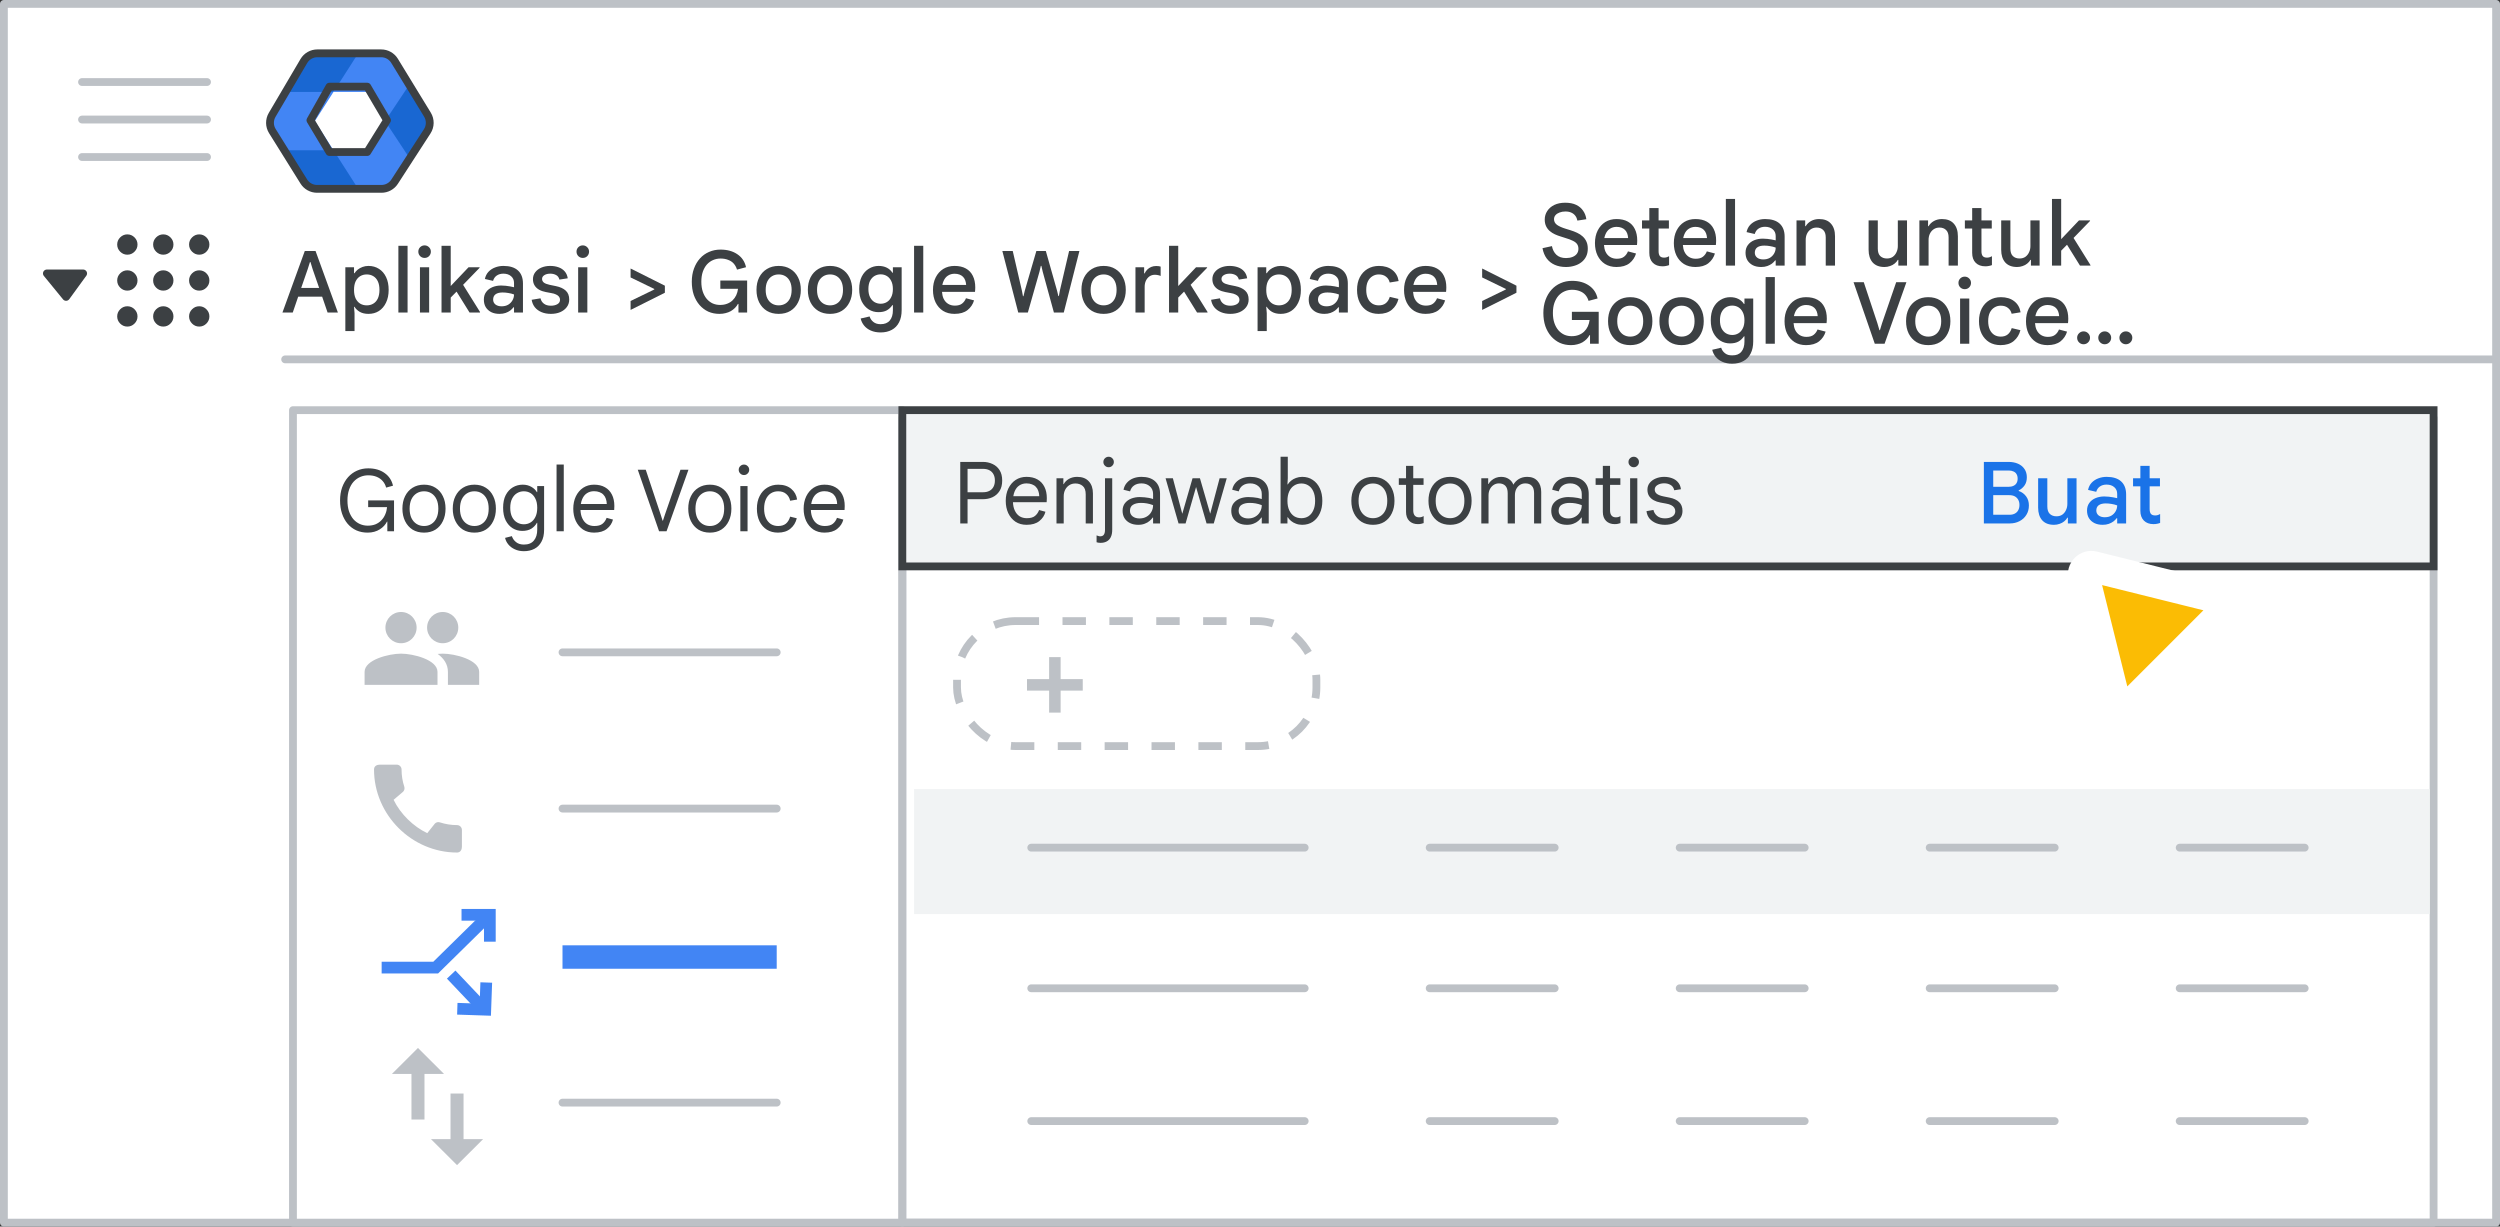 <svg width="320" height="157" viewBox="0 0 320 157" fill="none" xmlns="http://www.w3.org/2000/svg">
<rect x="0" y="0" width="320" height="157" fill="#333333" stroke="none"/>
<g id="admin-auto-attendant-1-create" clip-path="url(#clip0_6857_6495)">
<rect id="Rectangle" x="0.5" y="0.5" width="319" height="156" fill="white" stroke="#BDC1C6" stroke-linejoin="round"/>
<rect id="Rectangle_2" x="37.5" y="52.5" width="78" height="104" fill="white" stroke="#BDC1C6" stroke-linejoin="round"/>
<g id="Group">
<path id="Line 2" d="M116 68.5H311" stroke="#BDC1C6" stroke-linecap="round" stroke-linejoin="round"/>
<rect id="Rectangle_3" x="115.5" y="53.5" width="196" height="103" stroke="#BDC1C6" stroke-linejoin="round"/>
<rect id="Rectangle_4" x="115.5" y="52.5" width="196" height="20" fill="#F1F3F4" stroke="#3C4043"/>
</g>
<rect id="Rectangle_5" x="117" y="101" width="194" height="16" fill="#F1F3F4"/>
<path id="Line" d="M36.5 46H319" stroke="#BDC1C6" stroke-linecap="round"/>
<g id="Admin icon - illustrated">
<g id="Group_2">
<path id="Vector" d="M36.407 19.232L38.831 23.168C39.214 23.79 39.922 24.173 40.688 24.173H45.849L44.92 21.53L42.688 19.232L39.547 18.721L36.407 19.232Z" fill="#1967D2"/>
<path id="Vector_2" d="M54.859 14.495L52.506 10.674L50.482 12.774L49.287 15.501L50.585 18.418L52.49 20.35L54.859 16.506C55.242 15.884 55.242 15.117 54.859 14.495Z" fill="#1967D2"/>
<path id="Vector_3" d="M45.85 6.826H40.689C39.923 6.826 39.215 7.209 38.832 7.832L36.407 11.767L39.547 12.279L42.688 11.767L44.98 9.469L45.85 6.826Z" fill="#1967D2"/>
<path id="Vector_4" d="M40.299 15.501L42.688 11.768H36.407L34.728 14.495C34.345 15.117 34.345 15.884 34.728 16.506L36.407 19.234H42.688L40.299 15.501Z" fill="#4285F4"/>
<path id="Vector_5" d="M46.898 11.767L49.287 15.5L52.505 10.673L50.755 7.832C50.372 7.209 49.663 6.826 48.897 6.826H45.85L42.688 11.767H46.898Z" fill="#4285F4"/>
<path id="Vector_6" d="M46.898 19.233H42.688L45.85 24.174H48.897C49.663 24.174 50.372 23.791 50.755 23.168L52.49 20.35L49.287 15.5L46.898 19.233Z" fill="#4285F4"/>
</g>
<path id="Path 19" fill-rule="evenodd" clip-rule="evenodd" d="M42.167 11.092H47.008L49.538 15.396L47.008 19.459H42.167L39.732 15.396L42.167 11.092Z" stroke="#3C4043" stroke-linejoin="round"/>
<path id="Path 19_2" fill-rule="evenodd" clip-rule="evenodd" d="M38.894 7.811C39.254 7.201 39.909 6.826 40.618 6.826H48.793C49.49 6.826 50.136 7.189 50.5 7.783L54.714 14.676C55.115 15.332 55.105 16.16 54.686 16.806L50.506 23.261C50.137 23.83 49.505 24.174 48.827 24.174H40.584C39.894 24.174 39.252 23.818 38.887 23.232L34.862 16.778C34.468 16.146 34.457 15.347 34.835 14.705L38.894 7.811Z" stroke="#3C4043" stroke-linejoin="round"/>
</g>
<g id="Menu">
<path id="Line_2" d="M10.5 10.5H26.5" stroke="#BDC1C6" stroke-linecap="round" stroke-linejoin="round"/>
<path id="Line_3" d="M10.5 15.301H26.5" stroke="#BDC1C6" stroke-linecap="round" stroke-linejoin="round"/>
<path id="Line_4" d="M10.5 20.1H26.5" stroke="#BDC1C6" stroke-linecap="round" stroke-linejoin="round"/>
</g>
<g id="Group 7">
<path id="Line_5" d="M215 108.5H231" stroke="#BDC1C6" stroke-linecap="round"/>
<path id="Line_6" d="M183 108.5H199" stroke="#BDC1C6" stroke-linecap="round"/>
<path id="Line_7" d="M132 108.5H167" stroke="#BDC1C6" stroke-linecap="round"/>
<path id="Line_8" d="M247 108.5H263" stroke="#BDC1C6" stroke-linecap="round"/>
<path id="Line_9" d="M279 108.5H295" stroke="#BDC1C6" stroke-linecap="round"/>
</g>
<g id="Group 7_2">
<path id="Line_10" d="M215 143.5H231" stroke="#BDC1C6" stroke-linecap="round"/>
<path id="Line_11" d="M183 143.5H199" stroke="#BDC1C6" stroke-linecap="round"/>
<path id="Line_12" d="M132 143.5H167" stroke="#BDC1C6" stroke-linecap="round"/>
<path id="Line_13" d="M247 143.5H263" stroke="#BDC1C6" stroke-linecap="round"/>
<path id="Line_14" d="M279 143.5H295" stroke="#BDC1C6" stroke-linecap="round"/>
</g>
<g id="Group 7_3">
<path id="Line_15" d="M215 126.5H231" stroke="#BDC1C6" stroke-linecap="round"/>
<path id="Line_16" d="M183 126.5H199" stroke="#BDC1C6" stroke-linecap="round"/>
<path id="Line_17" d="M132 126.5H167" stroke="#BDC1C6" stroke-linecap="round"/>
<path id="Line_18" d="M247 126.5H263" stroke="#BDC1C6" stroke-linecap="round"/>
<path id="Line_19" d="M279 126.5H295" stroke="#BDC1C6" stroke-linecap="round"/>
</g>
<g id="Group 6">
<path id="Line_20" d="M72 141.137H99.419" stroke="#BDC1C6" stroke-linecap="round"/>
<g id="baseline-import_export-24px">
<path id="Shape" fill-rule="evenodd" clip-rule="evenodd" d="M50.167 137.462L53.5 134.137L56.834 137.462H54.334V143.303H52.667V137.462H50.167ZM59.334 139.97V145.812H61.834L58.5 149.137L55.167 145.812H57.667V139.97H59.334Z" fill="#BDC1C6"/>
</g>
</g>
<g id="Group 5">
<path id="Line_21" d="M72 122.5H99.419" stroke="#4285F4" stroke-width="3"/>
<g id="Group_3">
<path id="Path" d="M48.851 123.852H55.769L62.173 117.557" stroke="#4285F4" stroke-width="1.5"/>
<path id="Path 2" d="M57.751 124.748L61.674 128.886" stroke="#4285F4" stroke-width="1.5"/>
<path id="Path 3" d="M59.075 117.096H62.7V120.536" stroke="#4285F4" stroke-width="1.5"/>
<path id="Path 3_2" d="M62.242 125.76L62.116 129.24L58.535 129.12" stroke="#4285F4" stroke-width="1.5"/>
</g>
</g>
<g id="Group 4">
<path id="Line_22" d="M72 83.5H99.419" stroke="#BDC1C6" stroke-linecap="round"/>
<g id="baseline-group-24px">
<path id="Shape_2" fill-rule="evenodd" clip-rule="evenodd" d="M53.327 80.334C53.327 81.441 52.441 82.334 51.334 82.334C50.227 82.334 49.334 81.441 49.334 80.334C49.334 79.227 50.227 78.334 51.334 78.334C52.441 78.334 53.327 79.227 53.327 80.334ZM58.66 80.334C58.66 81.441 57.774 82.334 56.667 82.334C55.56 82.334 54.667 81.441 54.667 80.334C54.667 79.227 55.56 78.334 56.667 78.334C57.774 78.334 58.66 79.227 58.66 80.334ZM51.334 83.667C49.78 83.667 46.667 84.447 46.667 86.001V87.667H56V86.001C56 84.447 52.887 83.667 51.334 83.667ZM56.02 83.701C56.254 83.681 56.474 83.667 56.667 83.667C58.22 83.667 61.334 84.447 61.334 86.001V87.667H57.334V86.001C57.334 85.014 56.794 84.261 56.02 83.701Z" fill="#BDC1C6"/>
</g>
</g>
<g id="Group 3">
<path id="Line_23" d="M72 103.5H99.419" stroke="#BDC1C6" stroke-linecap="round"/>
<g id="baseline-call-24px">
<path id="Path_2" fill-rule="evenodd" clip-rule="evenodd" d="M58.506 105.613C57.737 105.613 56.994 105.487 56.3 105.262C56.081 105.187 55.837 105.244 55.669 105.412L54.688 106.644C52.919 105.8 51.263 104.206 50.381 102.375L51.6 101.338C51.769 101.163 51.819 100.919 51.75 100.7C51.519 100.006 51.4 99.263 51.4 98.494C51.4 98.156 51.119 97.875 50.781 97.875H48.619C48.281 97.875 47.875 98.025 47.875 98.494C47.875 104.3 52.706 109.125 58.506 109.125C58.95 109.125 59.125 108.731 59.125 108.387V106.231C59.125 105.894 58.844 105.613 58.506 105.613Z" fill="#BDC1C6"/>
</g>
</g>
<path id="Apps &#62; Google Worksp" d="M92.092 40.176C91.571 40.176 91.095 40.081 90.662 39.89C90.237 39.692 89.863 39.41 89.54 39.043C89.225 38.676 88.979 38.244 88.803 37.745C88.634 37.239 88.55 36.678 88.55 36.062C88.55 35.446 88.642 34.889 88.825 34.39C89.008 33.884 89.265 33.448 89.595 33.081C89.925 32.714 90.314 32.436 90.761 32.245C91.208 32.047 91.696 31.948 92.224 31.948C93.082 31.948 93.801 32.146 94.38 32.542C94.967 32.938 95.337 33.492 95.491 34.203L94.336 34.511C94.248 34.218 94.112 33.965 93.929 33.752C93.746 33.539 93.507 33.378 93.214 33.268C92.928 33.151 92.598 33.092 92.224 33.092C91.887 33.092 91.568 33.158 91.267 33.29C90.974 33.415 90.713 33.602 90.486 33.851C90.266 34.1 90.09 34.412 89.958 34.786C89.833 35.153 89.771 35.578 89.771 36.062C89.771 36.546 89.833 36.971 89.958 37.338C90.083 37.705 90.255 38.016 90.475 38.273C90.695 38.522 90.948 38.713 91.234 38.845C91.527 38.97 91.839 39.032 92.169 39.032C92.506 39.032 92.807 38.981 93.071 38.878C93.342 38.775 93.573 38.632 93.764 38.449C93.962 38.258 94.12 38.038 94.237 37.789C94.354 37.532 94.431 37.257 94.468 36.964H92.202V35.908H95.634V40H94.523V38.9H94.457C94.354 39.091 94.226 39.263 94.072 39.417C93.918 39.571 93.742 39.707 93.544 39.824C93.346 39.934 93.126 40.018 92.884 40.077C92.642 40.143 92.378 40.176 92.092 40.176ZM99.668 40.176C99.089 40.176 98.586 40.048 98.161 39.791C97.736 39.527 97.406 39.164 97.171 38.702C96.944 38.24 96.83 37.708 96.83 37.107C96.83 36.498 96.944 35.967 97.171 35.512C97.406 35.05 97.736 34.691 98.161 34.434C98.586 34.17 99.089 34.038 99.668 34.038C100.255 34.038 100.757 34.17 101.175 34.434C101.6 34.691 101.927 35.05 102.154 35.512C102.389 35.967 102.506 36.498 102.506 37.107C102.506 37.708 102.389 38.24 102.154 38.702C101.927 39.164 101.6 39.527 101.175 39.791C100.757 40.048 100.255 40.176 99.668 40.176ZM99.668 39.087C99.998 39.087 100.288 39.01 100.537 38.856C100.786 38.702 100.981 38.478 101.12 38.185C101.259 37.884 101.329 37.525 101.329 37.107C101.329 36.682 101.259 36.322 101.12 36.029C100.981 35.736 100.786 35.512 100.537 35.358C100.288 35.204 100.002 35.127 99.679 35.127C99.349 35.127 99.059 35.204 98.81 35.358C98.561 35.512 98.363 35.736 98.216 36.029C98.077 36.322 98.007 36.682 98.007 37.107C98.007 37.532 98.077 37.892 98.216 38.185C98.363 38.478 98.561 38.702 98.81 38.856C99.067 39.01 99.353 39.087 99.668 39.087ZM106.242 40.176C105.663 40.176 105.16 40.048 104.735 39.791C104.31 39.527 103.98 39.164 103.745 38.702C103.518 38.24 103.404 37.708 103.404 37.107C103.404 36.498 103.518 35.967 103.745 35.512C103.98 35.05 104.31 34.691 104.735 34.434C105.16 34.17 105.663 34.038 106.242 34.038C106.829 34.038 107.331 34.17 107.749 34.434C108.174 34.691 108.501 35.05 108.728 35.512C108.963 35.967 109.08 36.498 109.08 37.107C109.08 37.708 108.963 38.24 108.728 38.702C108.501 39.164 108.174 39.527 107.749 39.791C107.331 40.048 106.829 40.176 106.242 40.176ZM106.242 39.087C106.572 39.087 106.862 39.01 107.111 38.856C107.36 38.702 107.555 38.478 107.694 38.185C107.833 37.884 107.903 37.525 107.903 37.107C107.903 36.682 107.833 36.322 107.694 36.029C107.555 35.736 107.36 35.512 107.111 35.358C106.862 35.204 106.576 35.127 106.253 35.127C105.923 35.127 105.633 35.204 105.384 35.358C105.135 35.512 104.937 35.736 104.79 36.029C104.651 36.322 104.581 36.682 104.581 37.107C104.581 37.532 104.651 37.892 104.79 38.185C104.937 38.478 105.135 38.702 105.384 38.856C105.641 39.01 105.927 39.087 106.242 39.087ZM112.717 42.552C112.241 42.552 111.823 42.471 111.463 42.31C111.111 42.156 110.825 41.943 110.605 41.672C110.385 41.401 110.239 41.1 110.165 40.77L111.309 40.506C111.397 40.792 111.559 41.027 111.793 41.21C112.028 41.401 112.336 41.496 112.717 41.496C113.238 41.496 113.63 41.338 113.894 41.023C114.158 40.708 114.29 40.271 114.29 39.714V39.054H114.224C114.034 39.34 113.795 39.564 113.509 39.725C113.231 39.879 112.871 39.956 112.431 39.956C111.991 39.956 111.584 39.842 111.21 39.615C110.836 39.38 110.536 39.043 110.308 38.603C110.088 38.163 109.978 37.628 109.978 36.997C109.978 36.366 110.088 35.831 110.308 35.391C110.536 34.951 110.84 34.617 111.221 34.39C111.603 34.155 112.017 34.038 112.464 34.038C112.868 34.038 113.22 34.115 113.52 34.269C113.821 34.423 114.056 34.636 114.224 34.907H114.29V34.214H115.412V39.692C115.412 40.308 115.302 40.829 115.082 41.254C114.862 41.687 114.551 42.009 114.147 42.222C113.744 42.442 113.267 42.552 112.717 42.552ZM112.728 38.878C113.014 38.878 113.275 38.808 113.509 38.669C113.744 38.53 113.931 38.321 114.07 38.042C114.217 37.763 114.29 37.415 114.29 36.997C114.29 36.579 114.217 36.231 114.07 35.952C113.931 35.673 113.744 35.464 113.509 35.325C113.275 35.186 113.014 35.116 112.728 35.116C112.442 35.116 112.178 35.186 111.936 35.325C111.702 35.464 111.511 35.673 111.364 35.952C111.225 36.231 111.155 36.579 111.155 36.997C111.155 37.415 111.225 37.763 111.364 38.042C111.511 38.321 111.702 38.53 111.936 38.669C112.178 38.808 112.442 38.878 112.728 38.878ZM117.001 40V31.464H118.178V40H117.001ZM122.171 40.176C121.613 40.176 121.126 40.048 120.708 39.791C120.297 39.527 119.978 39.164 119.751 38.702C119.531 38.24 119.421 37.712 119.421 37.118C119.421 36.502 119.538 35.963 119.773 35.501C120.007 35.039 120.33 34.68 120.741 34.423C121.159 34.166 121.635 34.038 122.171 34.038C122.757 34.038 123.245 34.148 123.634 34.368C124.03 34.588 124.327 34.903 124.525 35.314C124.73 35.725 124.833 36.216 124.833 36.788C124.833 36.891 124.829 36.993 124.822 37.096C124.822 37.191 124.814 37.279 124.8 37.36H120.576C120.598 37.69 120.664 37.976 120.774 38.218C120.913 38.511 121.107 38.735 121.357 38.889C121.606 39.043 121.892 39.12 122.215 39.12C122.618 39.12 122.93 39.032 123.15 38.856C123.377 38.673 123.542 38.445 123.645 38.174L124.679 38.449C124.532 38.948 124.253 39.362 123.843 39.692C123.432 40.015 122.875 40.176 122.171 40.176ZM120.62 36.469H123.667C123.652 36.249 123.612 36.051 123.546 35.875C123.48 35.699 123.384 35.549 123.26 35.424C123.135 35.299 122.981 35.204 122.798 35.138C122.622 35.072 122.416 35.039 122.182 35.039C121.866 35.039 121.584 35.12 121.335 35.281C121.093 35.435 120.906 35.666 120.774 35.974C120.708 36.121 120.656 36.286 120.62 36.469ZM130.334 40L128.299 32.124H129.63L130.807 37.217L130.939 37.91H131.005L131.17 37.217L132.655 32.124H133.865L135.306 37.217L135.471 37.899H135.537L135.658 37.217L136.846 32.124H138.166L136.164 40H134.899L133.469 34.786L133.293 34.027H133.227L133.051 34.786L131.566 40H130.334ZM141.262 40.176C140.682 40.176 140.18 40.048 139.755 39.791C139.329 39.527 138.999 39.164 138.765 38.702C138.537 38.24 138.424 37.708 138.424 37.107C138.424 36.498 138.537 35.967 138.765 35.512C138.999 35.05 139.329 34.691 139.755 34.434C140.18 34.17 140.682 34.038 141.262 34.038C141.848 34.038 142.351 34.17 142.769 34.434C143.194 34.691 143.52 35.05 143.748 35.512C143.982 35.967 144.1 36.498 144.1 37.107C144.1 37.708 143.982 38.24 143.748 38.702C143.52 39.164 143.194 39.527 142.769 39.791C142.351 40.048 141.848 40.176 141.262 40.176ZM141.262 39.087C141.592 39.087 141.881 39.01 142.131 38.856C142.38 38.702 142.574 38.478 142.714 38.185C142.853 37.884 142.923 37.525 142.923 37.107C142.923 36.682 142.853 36.322 142.714 36.029C142.574 35.736 142.38 35.512 142.131 35.358C141.881 35.204 141.595 35.127 141.273 35.127C140.943 35.127 140.653 35.204 140.404 35.358C140.154 35.512 139.956 35.736 139.81 36.029C139.67 36.322 139.601 36.682 139.601 37.107C139.601 37.532 139.67 37.892 139.81 38.185C139.956 38.478 140.154 38.702 140.404 38.856C140.66 39.01 140.946 39.087 141.262 39.087ZM145.339 40V34.214H146.45V34.995H146.516C146.597 34.812 146.707 34.65 146.846 34.511C146.993 34.364 147.161 34.251 147.352 34.17C147.55 34.089 147.763 34.049 147.99 34.049C148.129 34.049 148.243 34.056 148.331 34.071C148.419 34.086 148.496 34.104 148.562 34.126V35.325C148.459 35.274 148.346 35.237 148.221 35.215C148.096 35.186 147.961 35.171 147.814 35.171C147.565 35.171 147.341 35.237 147.143 35.369C146.952 35.501 146.798 35.684 146.681 35.919C146.571 36.154 146.516 36.418 146.516 36.711V40H145.339ZM149.636 40V31.464H150.813V36.612L153.09 34.214H154.509V34.28L152.397 36.458L154.564 39.934V40H153.222L151.561 37.327L150.813 38.086V40H149.636ZM157.483 40.176C157.035 40.176 156.636 40.103 156.284 39.956C155.932 39.809 155.646 39.6 155.426 39.329C155.213 39.058 155.077 38.739 155.019 38.372L156.152 38.185C156.21 38.464 156.353 38.691 156.581 38.867C156.808 39.043 157.109 39.131 157.483 39.131C157.798 39.131 158.069 39.069 158.297 38.944C158.531 38.812 158.649 38.621 158.649 38.372C158.649 38.218 158.605 38.086 158.517 37.976C158.429 37.859 158.3 37.763 158.132 37.69C157.97 37.609 157.769 37.551 157.527 37.514L156.834 37.382C156.511 37.323 156.225 37.224 155.976 37.085C155.726 36.946 155.532 36.762 155.393 36.535C155.253 36.308 155.184 36.04 155.184 35.732C155.184 35.395 155.283 35.098 155.481 34.841C155.679 34.584 155.943 34.386 156.273 34.247C156.61 34.108 156.98 34.038 157.384 34.038C157.787 34.038 158.146 34.097 158.462 34.214C158.777 34.324 159.037 34.496 159.243 34.731C159.448 34.958 159.58 35.255 159.639 35.622L158.572 35.787C158.498 35.508 158.355 35.314 158.143 35.204C157.93 35.087 157.684 35.028 157.406 35.028C157.098 35.028 156.845 35.09 156.647 35.215C156.449 35.34 156.35 35.501 156.35 35.699C156.35 35.89 156.427 36.047 156.581 36.172C156.735 36.289 156.98 36.385 157.318 36.458L158.121 36.623C158.663 36.733 159.081 36.924 159.375 37.195C159.675 37.466 159.826 37.848 159.826 38.339C159.826 38.713 159.719 39.039 159.507 39.318C159.301 39.589 159.023 39.802 158.671 39.956C158.319 40.103 157.923 40.176 157.483 40.176ZM160.969 42.376V34.214H162.08V34.973H162.146C162.248 34.804 162.384 34.65 162.553 34.511C162.729 34.372 162.934 34.258 163.169 34.17C163.403 34.082 163.656 34.038 163.928 34.038C164.434 34.038 164.881 34.163 165.27 34.412C165.658 34.654 165.963 35.006 166.183 35.468C166.403 35.923 166.513 36.469 166.513 37.107C166.513 37.738 166.399 38.284 166.172 38.746C165.952 39.208 165.647 39.564 165.259 39.813C164.877 40.055 164.434 40.176 163.928 40.176C163.488 40.176 163.114 40.088 162.806 39.912C162.505 39.729 162.285 39.516 162.146 39.274H162.08L162.146 40.088V42.376H160.969ZM163.708 39.087C164.023 39.087 164.302 39.014 164.544 38.867C164.793 38.72 164.987 38.5 165.127 38.207C165.266 37.906 165.336 37.54 165.336 37.107C165.336 36.667 165.266 36.3 165.127 36.007C164.987 35.714 164.793 35.494 164.544 35.347C164.302 35.2 164.023 35.127 163.708 35.127C163.4 35.127 163.121 35.2 162.872 35.347C162.63 35.494 162.435 35.714 162.289 36.007C162.149 36.3 162.08 36.667 162.08 37.107C162.08 37.54 162.149 37.906 162.289 38.207C162.435 38.5 162.63 38.72 162.872 38.867C163.121 39.014 163.4 39.087 163.708 39.087ZM169.518 40.176C169.114 40.176 168.762 40.103 168.462 39.956C168.161 39.802 167.926 39.589 167.758 39.318C167.596 39.047 167.516 38.724 167.516 38.35C167.516 37.961 167.615 37.635 167.813 37.371C168.011 37.1 168.278 36.894 168.616 36.755C168.953 36.616 169.323 36.546 169.727 36.546C169.932 36.546 170.126 36.557 170.31 36.579C170.493 36.594 170.673 36.619 170.849 36.656C171.025 36.685 171.201 36.722 171.377 36.766V36.216C171.377 35.857 171.252 35.571 171.003 35.358C170.753 35.138 170.423 35.028 170.013 35.028C169.683 35.028 169.4 35.109 169.166 35.27C168.938 35.424 168.781 35.651 168.693 35.952L167.648 35.71C167.721 35.351 167.871 35.046 168.099 34.797C168.333 34.548 168.616 34.361 168.946 34.236C169.283 34.104 169.642 34.038 170.024 34.038C170.838 34.038 171.457 34.232 171.883 34.621C172.308 35.01 172.521 35.567 172.521 36.293V40H171.377V39.329H171.311C171.201 39.476 171.061 39.615 170.893 39.747C170.724 39.872 170.526 39.974 170.299 40.055C170.071 40.136 169.811 40.176 169.518 40.176ZM169.782 39.208C170.104 39.208 170.383 39.142 170.618 39.01C170.852 38.871 171.036 38.687 171.168 38.46C171.307 38.225 171.377 37.969 171.377 37.69C171.135 37.602 170.893 37.54 170.651 37.503C170.409 37.459 170.163 37.437 169.914 37.437C169.525 37.437 169.224 37.514 169.012 37.668C168.806 37.822 168.704 38.049 168.704 38.35C168.704 38.607 168.803 38.816 169.001 38.977C169.206 39.131 169.466 39.208 169.782 39.208ZM176.462 40.176C175.912 40.176 175.428 40.051 175.01 39.802C174.599 39.545 174.277 39.186 174.042 38.724C173.815 38.262 173.701 37.723 173.701 37.107C173.701 36.484 173.818 35.945 174.053 35.49C174.295 35.028 174.625 34.672 175.043 34.423C175.468 34.166 175.956 34.038 176.506 34.038C177.195 34.038 177.764 34.21 178.211 34.555C178.658 34.9 178.93 35.373 179.025 35.974L177.881 36.161C177.808 35.846 177.65 35.596 177.408 35.413C177.173 35.222 176.865 35.127 176.484 35.127C176.183 35.127 175.912 35.204 175.67 35.358C175.428 35.505 175.234 35.725 175.087 36.018C174.948 36.311 174.878 36.674 174.878 37.107C174.878 37.532 174.948 37.895 175.087 38.196C175.226 38.489 175.417 38.713 175.659 38.867C175.901 39.014 176.176 39.087 176.484 39.087C176.851 39.087 177.148 38.995 177.375 38.812C177.61 38.629 177.782 38.357 177.892 37.998L179.003 38.262C178.864 38.827 178.581 39.289 178.156 39.648C177.731 40 177.166 40.176 176.462 40.176ZM182.467 40.176C181.909 40.176 181.422 40.048 181.004 39.791C180.593 39.527 180.274 39.164 180.047 38.702C179.827 38.24 179.717 37.712 179.717 37.118C179.717 36.502 179.834 35.963 180.069 35.501C180.303 35.039 180.626 34.68 181.037 34.423C181.455 34.166 181.931 34.038 182.467 34.038C183.053 34.038 183.541 34.148 183.93 34.368C184.326 34.588 184.623 34.903 184.821 35.314C185.026 35.725 185.129 36.216 185.129 36.788C185.129 36.891 185.125 36.993 185.118 37.096C185.118 37.191 185.11 37.279 185.096 37.36H180.872C180.894 37.69 180.96 37.976 181.07 38.218C181.209 38.511 181.403 38.735 181.653 38.889C181.902 39.043 182.188 39.12 182.511 39.12C182.914 39.12 183.226 39.032 183.446 38.856C183.673 38.673 183.838 38.445 183.941 38.174L184.975 38.449C184.828 38.948 184.549 39.362 184.139 39.692C183.728 40.015 183.171 40.176 182.467 40.176ZM180.916 36.469H183.963C183.948 36.249 183.908 36.051 183.842 35.875C183.776 35.699 183.68 35.549 183.556 35.424C183.431 35.299 183.277 35.204 183.094 35.138C182.918 35.072 182.712 35.039 182.478 35.039C182.162 35.039 181.88 35.12 181.631 35.281C181.389 35.435 181.202 35.666 181.07 35.974C181.004 36.121 180.952 36.286 180.916 36.469Z" fill="#3C4043"/>
<path id="Apps &#62; Google Worksp_2" d="M80.715 39.67V38.526L83.751 37.052V36.986L80.715 35.512V34.368L85.104 36.568V37.47L80.715 39.67Z" fill="#3C4043"/>
<path id="Apps &#62; Google Worksp_3" d="M189.715 39.67V38.526L192.751 37.052V36.986L189.715 35.512V34.368L194.104 36.568V37.47L189.715 39.67Z" fill="#3C4043"/>
<path id="Apps &#62; Google Worksp_4" d="M36.154 40L39.014 32.124H40.389L43.249 40H41.929L41.236 37.976H38.167L37.474 40H36.154ZM40.851 36.854L40.015 34.445L39.74 33.543H39.674L39.388 34.445L38.552 36.854H40.851ZM44.204 42.376V34.214H45.315V34.973H45.381C45.484 34.804 45.619 34.65 45.788 34.511C45.964 34.372 46.169 34.258 46.404 34.17C46.639 34.082 46.892 34.038 47.163 34.038C47.669 34.038 48.116 34.163 48.505 34.412C48.894 34.654 49.198 35.006 49.418 35.468C49.638 35.923 49.748 36.469 49.748 37.107C49.748 37.738 49.634 38.284 49.407 38.746C49.187 39.208 48.883 39.564 48.494 39.813C48.113 40.055 47.669 40.176 47.163 40.176C46.723 40.176 46.349 40.088 46.041 39.912C45.74 39.729 45.52 39.516 45.381 39.274H45.315L45.381 40.088V42.376H44.204ZM46.943 39.087C47.258 39.087 47.537 39.014 47.779 38.867C48.028 38.72 48.223 38.5 48.362 38.207C48.501 37.906 48.571 37.54 48.571 37.107C48.571 36.667 48.501 36.3 48.362 36.007C48.223 35.714 48.028 35.494 47.779 35.347C47.537 35.2 47.258 35.127 46.943 35.127C46.635 35.127 46.356 35.2 46.107 35.347C45.865 35.494 45.671 35.714 45.524 36.007C45.385 36.3 45.315 36.667 45.315 37.107C45.315 37.54 45.385 37.906 45.524 38.207C45.671 38.5 45.865 38.72 46.107 38.867C46.356 39.014 46.635 39.087 46.943 39.087ZM50.993 40V31.464H52.17V40H50.993ZM53.754 40V34.214H54.931V40H53.754ZM54.348 33.015C54.128 33.015 53.937 32.938 53.776 32.784C53.622 32.623 53.545 32.432 53.545 32.212C53.545 31.985 53.622 31.794 53.776 31.64C53.937 31.486 54.128 31.409 54.348 31.409C54.568 31.409 54.755 31.486 54.909 31.64C55.07 31.794 55.151 31.985 55.151 32.212C55.151 32.432 55.074 32.623 54.92 32.784C54.766 32.938 54.575 33.015 54.348 33.015ZM56.515 40V31.464H57.692V36.612L59.969 34.214H61.388V34.28L59.276 36.458L61.443 39.934V40H60.101L58.44 37.327L57.692 38.086V40H56.515ZM63.936 40.176C63.532 40.176 63.181 40.103 62.88 39.956C62.579 39.802 62.344 39.589 62.176 39.318C62.014 39.047 61.934 38.724 61.934 38.35C61.934 37.961 62.033 37.635 62.231 37.371C62.429 37.1 62.697 36.894 63.034 36.755C63.371 36.616 63.742 36.546 64.145 36.546C64.35 36.546 64.544 36.557 64.728 36.579C64.911 36.594 65.091 36.619 65.267 36.656C65.443 36.685 65.619 36.722 65.795 36.766V36.216C65.795 35.857 65.67 35.571 65.421 35.358C65.171 35.138 64.841 35.028 64.431 35.028C64.101 35.028 63.819 35.109 63.584 35.27C63.356 35.424 63.199 35.651 63.111 35.952L62.066 35.71C62.139 35.351 62.289 35.046 62.517 34.797C62.752 34.548 63.034 34.361 63.364 34.236C63.701 34.104 64.061 34.038 64.442 34.038C65.256 34.038 65.876 34.232 66.301 34.621C66.726 35.01 66.939 35.567 66.939 36.293V40H65.795V39.329H65.729C65.619 39.476 65.48 39.615 65.311 39.747C65.142 39.872 64.944 39.974 64.717 40.055C64.49 40.136 64.229 40.176 63.936 40.176ZM64.2 39.208C64.522 39.208 64.801 39.142 65.036 39.01C65.27 38.871 65.454 38.687 65.586 38.46C65.725 38.225 65.795 37.969 65.795 37.69C65.553 37.602 65.311 37.54 65.069 37.503C64.827 37.459 64.581 37.437 64.332 37.437C63.943 37.437 63.642 37.514 63.43 37.668C63.224 37.822 63.122 38.049 63.122 38.35C63.122 38.607 63.221 38.816 63.419 38.977C63.624 39.131 63.885 39.208 64.2 39.208ZM70.517 40.176C70.07 40.176 69.67 40.103 69.318 39.956C68.966 39.809 68.68 39.6 68.46 39.329C68.247 39.058 68.112 38.739 68.053 38.372L69.186 38.185C69.245 38.464 69.388 38.691 69.615 38.867C69.842 39.043 70.143 39.131 70.517 39.131C70.832 39.131 71.104 39.069 71.331 38.944C71.566 38.812 71.683 38.621 71.683 38.372C71.683 38.218 71.639 38.086 71.551 37.976C71.463 37.859 71.335 37.763 71.166 37.69C71.005 37.609 70.803 37.551 70.561 37.514L69.868 37.382C69.545 37.323 69.259 37.224 69.01 37.085C68.761 36.946 68.566 36.762 68.427 36.535C68.288 36.308 68.218 36.04 68.218 35.732C68.218 35.395 68.317 35.098 68.515 34.841C68.713 34.584 68.977 34.386 69.307 34.247C69.644 34.108 70.015 34.038 70.418 34.038C70.821 34.038 71.181 34.097 71.496 34.214C71.811 34.324 72.072 34.496 72.277 34.731C72.482 34.958 72.614 35.255 72.673 35.622L71.606 35.787C71.533 35.508 71.39 35.314 71.177 35.204C70.964 35.087 70.719 35.028 70.44 35.028C70.132 35.028 69.879 35.09 69.681 35.215C69.483 35.34 69.384 35.501 69.384 35.699C69.384 35.89 69.461 36.047 69.615 36.172C69.769 36.289 70.015 36.385 70.352 36.458L71.155 36.623C71.698 36.733 72.116 36.924 72.409 37.195C72.71 37.466 72.86 37.848 72.86 38.339C72.86 38.713 72.754 39.039 72.541 39.318C72.336 39.589 72.057 39.802 71.705 39.956C71.353 40.103 70.957 40.176 70.517 40.176ZM74.003 40V34.214H75.18V40H74.003ZM74.597 33.015C74.377 33.015 74.186 32.938 74.025 32.784C73.871 32.623 73.794 32.432 73.794 32.212C73.794 31.985 73.871 31.794 74.025 31.64C74.186 31.486 74.377 31.409 74.597 31.409C74.817 31.409 75.004 31.486 75.158 31.64C75.319 31.794 75.4 31.985 75.4 32.212C75.4 32.432 75.323 32.623 75.169 32.784C75.015 32.938 74.824 33.015 74.597 33.015Z" fill="#3C4043"/>
<path id="Google Voice" d="M47.059 68.176C46.531 68.176 46.051 68.081 45.618 67.89C45.185 67.692 44.811 67.41 44.496 67.043C44.188 66.676 43.95 66.244 43.781 65.745C43.612 65.239 43.528 64.678 43.528 64.062C43.528 63.446 43.616 62.889 43.792 62.39C43.975 61.884 44.228 61.448 44.551 61.081C44.881 60.714 45.262 60.436 45.695 60.245C46.135 60.047 46.612 59.948 47.125 59.948C47.976 59.948 48.68 60.15 49.237 60.553C49.794 60.949 50.15 61.488 50.304 62.17L49.424 62.412C49.343 62.097 49.2 61.822 48.995 61.587C48.797 61.352 48.54 61.169 48.225 61.037C47.91 60.905 47.547 60.839 47.136 60.839C46.777 60.839 46.436 60.909 46.113 61.048C45.79 61.187 45.504 61.393 45.255 61.664C45.013 61.935 44.822 62.273 44.683 62.676C44.544 63.079 44.474 63.541 44.474 64.062C44.474 64.583 44.54 65.045 44.672 65.448C44.811 65.844 44.998 66.181 45.233 66.46C45.475 66.731 45.754 66.937 46.069 67.076C46.384 67.215 46.718 67.285 47.07 67.285C47.444 67.285 47.778 67.226 48.071 67.109C48.364 66.984 48.614 66.812 48.819 66.592C49.032 66.372 49.197 66.119 49.314 65.833C49.439 65.547 49.516 65.239 49.545 64.909H47.125V64.051H50.436V68H49.578V66.768H49.534C49.439 66.959 49.314 67.138 49.16 67.307C49.006 67.476 48.823 67.626 48.61 67.758C48.405 67.89 48.17 67.993 47.906 68.066C47.649 68.139 47.367 68.176 47.059 68.176ZM54.28 68.176C53.715 68.176 53.224 68.048 52.806 67.791C52.395 67.527 52.076 67.164 51.849 66.702C51.622 66.24 51.508 65.708 51.508 65.107C51.508 64.498 51.622 63.967 51.849 63.512C52.076 63.05 52.395 62.691 52.806 62.434C53.224 62.17 53.715 62.038 54.28 62.038C54.845 62.038 55.332 62.17 55.743 62.434C56.154 62.691 56.469 63.05 56.689 63.512C56.916 63.967 57.03 64.498 57.03 65.107C57.03 65.708 56.916 66.24 56.689 66.702C56.469 67.164 56.154 67.527 55.743 67.791C55.332 68.048 54.845 68.176 54.28 68.176ZM54.28 67.329C54.639 67.329 54.955 67.241 55.226 67.065C55.505 66.889 55.721 66.636 55.875 66.306C56.029 65.976 56.106 65.576 56.106 65.107C56.106 64.638 56.029 64.238 55.875 63.908C55.721 63.578 55.505 63.325 55.226 63.149C54.955 62.973 54.639 62.885 54.28 62.885C53.921 62.885 53.602 62.973 53.323 63.149C53.044 63.325 52.824 63.578 52.663 63.908C52.509 64.238 52.432 64.638 52.432 65.107C52.432 65.576 52.509 65.976 52.663 66.306C52.824 66.636 53.044 66.889 53.323 67.065C53.602 67.241 53.921 67.329 54.28 67.329ZM60.725 68.176C60.16 68.176 59.669 68.048 59.251 67.791C58.84 67.527 58.522 67.164 58.294 66.702C58.067 66.24 57.953 65.708 57.953 65.107C57.953 64.498 58.067 63.967 58.294 63.512C58.522 63.05 58.84 62.691 59.251 62.434C59.669 62.17 60.16 62.038 60.725 62.038C61.29 62.038 61.778 62.17 62.188 62.434C62.599 62.691 62.914 63.05 63.134 63.512C63.361 63.967 63.475 64.498 63.475 65.107C63.475 65.708 63.361 66.24 63.134 66.702C62.914 67.164 62.599 67.527 62.188 67.791C61.778 68.048 61.29 68.176 60.725 68.176ZM60.725 67.329C61.084 67.329 61.4 67.241 61.671 67.065C61.95 66.889 62.166 66.636 62.32 66.306C62.474 65.976 62.551 65.576 62.551 65.107C62.551 64.638 62.474 64.238 62.32 63.908C62.166 63.578 61.95 63.325 61.671 63.149C61.4 62.973 61.084 62.885 60.725 62.885C60.366 62.885 60.047 62.973 59.768 63.149C59.489 63.325 59.27 63.578 59.108 63.908C58.954 64.238 58.877 64.638 58.877 65.107C58.877 65.576 58.954 65.976 59.108 66.306C59.27 66.636 59.489 66.889 59.768 67.065C60.047 67.241 60.366 67.329 60.725 67.329ZM67.061 70.552C66.621 70.552 66.232 70.471 65.894 70.31C65.557 70.156 65.282 69.951 65.07 69.694C64.857 69.437 64.718 69.155 64.651 68.847L65.52 68.627C65.616 68.928 65.792 69.181 66.049 69.386C66.305 69.599 66.642 69.705 67.061 69.705C67.632 69.705 68.058 69.533 68.337 69.188C68.623 68.851 68.766 68.385 68.766 67.791V66.922H68.722C68.546 67.237 68.303 67.49 67.996 67.681C67.688 67.864 67.302 67.956 66.841 67.956C66.4 67.956 65.993 67.842 65.62 67.615C65.253 67.388 64.956 67.054 64.728 66.614C64.508 66.174 64.398 65.635 64.398 64.997C64.398 64.352 64.508 63.813 64.728 63.38C64.956 62.94 65.26 62.606 65.641 62.379C66.023 62.152 66.445 62.038 66.906 62.038C67.325 62.038 67.691 62.13 68.007 62.313C68.322 62.489 68.56 62.716 68.722 62.995H68.766V62.214H69.645V67.802C69.645 68.425 69.532 68.939 69.305 69.342C69.085 69.753 68.78 70.057 68.391 70.255C68.003 70.453 67.559 70.552 67.061 70.552ZM67.049 67.109C67.365 67.109 67.651 67.032 67.907 66.878C68.164 66.724 68.37 66.493 68.523 66.185C68.685 65.87 68.766 65.474 68.766 64.997C68.766 64.52 68.685 64.128 68.523 63.82C68.37 63.505 68.164 63.27 67.907 63.116C67.651 62.962 67.365 62.885 67.049 62.885C66.742 62.885 66.456 62.962 66.192 63.116C65.927 63.27 65.715 63.505 65.553 63.82C65.392 64.128 65.311 64.52 65.311 64.997C65.311 65.474 65.392 65.87 65.553 66.185C65.715 66.493 65.927 66.724 66.192 66.878C66.456 67.032 66.742 67.109 67.049 67.109ZM71.239 68V59.464H72.162V68H71.239ZM76.041 68.176C75.498 68.176 75.025 68.044 74.622 67.78C74.226 67.509 73.918 67.142 73.698 66.68C73.485 66.218 73.379 65.697 73.379 65.118C73.379 64.524 73.489 63.996 73.709 63.534C73.936 63.065 74.248 62.698 74.644 62.434C75.047 62.17 75.509 62.038 76.03 62.038C76.587 62.038 77.057 62.148 77.438 62.368C77.827 62.588 78.124 62.903 78.329 63.314C78.534 63.717 78.637 64.201 78.637 64.766C78.637 64.861 78.633 64.957 78.626 65.052C78.626 65.14 78.622 65.217 78.615 65.283H74.303C74.318 65.679 74.391 66.024 74.523 66.317C74.67 66.647 74.875 66.9 75.139 67.076C75.41 67.245 75.722 67.329 76.074 67.329C76.536 67.329 76.884 67.234 77.119 67.043C77.361 66.845 77.537 66.592 77.647 66.284L78.461 66.504C78.344 66.973 78.083 67.369 77.68 67.692C77.284 68.015 76.738 68.176 76.041 68.176ZM74.347 64.513H77.669C77.662 64.264 77.621 64.04 77.548 63.842C77.482 63.637 77.379 63.464 77.24 63.325C77.108 63.178 76.939 63.068 76.734 62.995C76.536 62.914 76.301 62.874 76.03 62.874C75.685 62.874 75.381 62.962 75.117 63.138C74.86 63.307 74.662 63.556 74.523 63.886C74.442 64.069 74.384 64.278 74.347 64.513ZM84.361 68L81.633 60.124H82.656L84.559 65.844L84.812 66.647H84.856L85.12 65.844L87.1 60.124H88.123L85.318 68H84.361ZM90.868 68.176C90.303 68.176 89.812 68.048 89.394 67.791C88.983 67.527 88.664 67.164 88.437 66.702C88.21 66.24 88.096 65.708 88.096 65.107C88.096 64.498 88.21 63.967 88.437 63.512C88.664 63.05 88.983 62.691 89.394 62.434C89.812 62.17 90.303 62.038 90.868 62.038C91.433 62.038 91.92 62.17 92.331 62.434C92.742 62.691 93.057 63.05 93.277 63.512C93.504 63.967 93.618 64.498 93.618 65.107C93.618 65.708 93.504 66.24 93.277 66.702C93.057 67.164 92.742 67.527 92.331 67.791C91.92 68.048 91.433 68.176 90.868 68.176ZM90.868 67.329C91.227 67.329 91.543 67.241 91.814 67.065C92.093 66.889 92.309 66.636 92.463 66.306C92.617 65.976 92.694 65.576 92.694 65.107C92.694 64.638 92.617 64.238 92.463 63.908C92.309 63.578 92.093 63.325 91.814 63.149C91.543 62.973 91.227 62.885 90.868 62.885C90.508 62.885 90.189 62.973 89.911 63.149C89.632 63.325 89.412 63.578 89.251 63.908C89.097 64.238 89.02 64.638 89.02 65.107C89.02 65.576 89.097 65.976 89.251 66.306C89.412 66.636 89.632 66.889 89.911 67.065C90.189 67.241 90.508 67.329 90.868 67.329ZM94.764 68V62.214H95.688V68H94.764ZM95.226 60.806C95.042 60.806 94.885 60.74 94.753 60.608C94.621 60.476 94.555 60.318 94.555 60.135C94.555 59.944 94.621 59.787 94.753 59.662C94.885 59.53 95.042 59.464 95.226 59.464C95.416 59.464 95.574 59.53 95.699 59.662C95.831 59.787 95.897 59.944 95.897 60.135C95.897 60.318 95.831 60.476 95.699 60.608C95.574 60.74 95.416 60.806 95.226 60.806ZM99.578 68.176C99.035 68.176 98.562 68.051 98.159 67.802C97.756 67.545 97.44 67.186 97.213 66.724C96.993 66.262 96.883 65.723 96.883 65.107C96.883 64.484 97 63.945 97.235 63.49C97.47 63.028 97.792 62.672 98.203 62.423C98.614 62.166 99.083 62.038 99.611 62.038C100.308 62.038 100.865 62.218 101.283 62.577C101.701 62.929 101.95 63.384 102.031 63.941L101.14 64.095C101.067 63.743 100.898 63.453 100.634 63.226C100.377 62.999 100.033 62.885 99.6 62.885C99.248 62.885 98.936 62.973 98.665 63.149C98.401 63.318 98.192 63.567 98.038 63.897C97.884 64.227 97.807 64.63 97.807 65.107C97.807 65.576 97.884 65.98 98.038 66.317C98.192 66.647 98.401 66.9 98.665 67.076C98.936 67.245 99.248 67.329 99.6 67.329C100.011 67.329 100.341 67.23 100.59 67.032C100.839 66.827 101.023 66.526 101.14 66.13L101.987 66.339C101.855 66.889 101.584 67.333 101.173 67.67C100.77 68.007 100.238 68.176 99.578 68.176ZM105.528 68.176C104.986 68.176 104.513 68.044 104.109 67.78C103.713 67.509 103.405 67.142 103.185 66.68C102.973 66.218 102.866 65.697 102.866 65.118C102.866 64.524 102.976 63.996 103.196 63.534C103.424 63.065 103.735 62.698 104.131 62.434C104.535 62.17 104.997 62.038 105.517 62.038C106.075 62.038 106.544 62.148 106.925 62.368C107.314 62.588 107.611 62.903 107.816 63.314C108.022 63.717 108.124 64.201 108.124 64.766C108.124 64.861 108.121 64.957 108.113 65.052C108.113 65.14 108.11 65.217 108.102 65.283H103.79C103.805 65.679 103.878 66.024 104.01 66.317C104.157 66.647 104.362 66.9 104.626 67.076C104.898 67.245 105.209 67.329 105.561 67.329C106.023 67.329 106.372 67.234 106.606 67.043C106.848 66.845 107.024 66.592 107.134 66.284L107.948 66.504C107.831 66.973 107.571 67.369 107.167 67.692C106.771 68.015 106.225 68.176 105.528 68.176ZM103.834 64.513H107.156C107.149 64.264 107.109 64.04 107.035 63.842C106.969 63.637 106.867 63.464 106.727 63.325C106.595 63.178 106.427 63.068 106.221 62.995C106.023 62.914 105.789 62.874 105.517 62.874C105.173 62.874 104.868 62.962 104.604 63.138C104.348 63.307 104.15 63.556 104.01 63.886C103.93 64.069 103.871 64.278 103.834 64.513Z" fill="#3C4043"/>
<g id="nav-apps">
<path id="Shape_3" fill-rule="evenodd" clip-rule="evenodd" d="M16.3 32.601C15.947 32.601 15.642 32.472 15.385 32.215C15.128 31.959 15 31.654 15 31.3C15 30.947 15.128 30.641 15.385 30.384C15.642 30.128 15.947 30 16.3 30C16.654 30 16.959 30.128 17.216 30.384C17.473 30.641 17.601 30.947 17.601 31.3C17.601 31.654 17.473 31.959 17.216 32.215C16.959 32.472 16.654 32.601 16.3 32.601ZM20.901 41.802C20.547 41.802 20.242 41.674 19.985 41.418C19.729 41.161 19.601 40.855 19.601 40.502C19.601 40.148 19.729 39.842 19.985 39.586C20.242 39.329 20.547 39.201 20.901 39.201C21.255 39.201 21.56 39.329 21.817 39.586C22.073 39.842 22.201 40.148 22.201 40.502C22.201 40.855 22.073 41.161 21.817 41.418C21.56 41.674 21.255 41.802 20.901 41.802ZM15.385 41.418C15.642 41.674 15.947 41.802 16.3 41.802C16.654 41.802 16.959 41.674 17.216 41.418C17.473 41.161 17.601 40.855 17.601 40.502C17.601 40.148 17.473 39.842 17.216 39.586C16.959 39.329 16.654 39.201 16.3 39.201C15.947 39.201 15.642 39.329 15.385 39.586C15.128 39.842 15 40.148 15 40.502C15 40.855 15.128 41.161 15.385 41.418ZM16.3 37.201C15.947 37.201 15.642 37.073 15.385 36.817C15.128 36.56 15 36.255 15 35.901C15 35.547 15.128 35.242 15.385 34.985C15.642 34.729 15.947 34.601 16.3 34.601C16.654 34.601 16.959 34.729 17.216 34.985C17.473 35.242 17.601 35.547 17.601 35.901C17.601 36.255 17.473 36.56 17.216 36.817C16.959 37.073 16.654 37.201 16.3 37.201ZM19.985 36.817C20.242 37.073 20.547 37.201 20.901 37.201C21.255 37.201 21.56 37.073 21.817 36.817C22.073 36.56 22.201 36.255 22.201 35.901C22.201 35.547 22.073 35.242 21.817 34.985C21.56 34.729 21.255 34.601 20.901 34.601C20.547 34.601 20.242 34.729 19.985 34.985C19.729 35.242 19.601 35.547 19.601 35.901C19.601 36.255 19.729 36.56 19.985 36.817ZM25.502 32.601C25.148 32.601 24.843 32.472 24.587 32.215C24.33 31.959 24.201 31.654 24.201 31.3C24.201 30.947 24.33 30.641 24.587 30.384C24.843 30.128 25.148 30 25.502 30C25.855 30 26.161 30.128 26.418 30.384C26.674 30.641 26.802 30.947 26.802 31.3C26.802 31.654 26.674 31.959 26.418 32.215C26.161 32.472 25.855 32.601 25.502 32.601ZM19.985 32.215C20.242 32.472 20.547 32.601 20.901 32.601C21.255 32.601 21.56 32.472 21.817 32.215C22.073 31.959 22.201 31.654 22.201 31.3C22.201 30.947 22.073 30.641 21.817 30.384C21.56 30.128 21.255 30 20.901 30C20.547 30 20.242 30.128 19.985 30.384C19.729 30.641 19.601 30.947 19.601 31.3C19.601 31.654 19.729 31.959 19.985 32.215ZM25.502 37.201C25.148 37.201 24.843 37.073 24.587 36.817C24.33 36.56 24.201 36.255 24.201 35.901C24.201 35.547 24.33 35.242 24.587 34.985C24.843 34.729 25.148 34.601 25.502 34.601C25.855 34.601 26.161 34.729 26.418 34.985C26.674 35.242 26.802 35.547 26.802 35.901C26.802 36.255 26.674 36.56 26.418 36.817C26.161 37.073 25.855 37.201 25.502 37.201ZM24.587 41.418C24.843 41.674 25.148 41.802 25.502 41.802C25.855 41.802 26.161 41.674 26.418 41.418C26.674 41.161 26.802 40.855 26.802 40.502C26.802 40.148 26.674 39.842 26.418 39.586C26.161 39.329 25.855 39.201 25.502 39.201C25.148 39.201 24.843 39.329 24.587 39.586C24.33 39.842 24.201 40.148 24.201 40.502C24.201 40.855 24.33 41.161 24.587 41.418Z" fill="#3C4043"/>
</g>
<g id="Icons/arrow-expand-sm-filled-dark">
<path id="Path 4" fill-rule="evenodd" clip-rule="evenodd" d="M6 35H10.643L8.458 38.004L6 35Z" fill="#3C4043" stroke="#3C4043" stroke-linecap="round" stroke-linejoin="round"/>
</g>
<rect id="Rectangle_6" x="122.5" y="79.5" width="46" height="16" rx="7.5" stroke="#BDC1C6" stroke-dasharray="3"/>
<g id="+ Add a filter Copy">
<path id="Path_3" d="M138.592 88.399H135.76V91.215H134.288V88.399H131.456V86.927H134.288V84.111H135.76V86.927H138.592V88.399Z" fill="#BDC1C6"/>
</g>
<g id="Cursor ">
<g id="Union">
<mask id="path-54-outside-1_6857_6495" maskUnits="userSpaceOnUse" x="256.038" y="62.086" width="44.548" height="44.548" fill="black">
<rect fill="white" x="256.038" y="62.086" width="44.548" height="44.548"/>
<path fill-rule="evenodd" clip-rule="evenodd" d="M267.936 72.548C267.204 72.366 266.542 73.028 266.724 73.76L270.781 90.06C270.969 90.814 271.909 91.075 272.459 90.525L277.139 85.845L287.589 96.295C288.37 97.076 289.636 97.076 290.417 96.295C291.198 95.514 291.198 94.248 290.417 93.466L279.968 83.017L284.702 78.283C285.251 77.733 284.991 76.793 284.236 76.605L267.936 72.548Z"/>
</mask>
<path fill-rule="evenodd" clip-rule="evenodd" d="M267.936 72.548C267.204 72.366 266.542 73.028 266.724 73.76L270.781 90.06C270.969 90.814 271.909 91.075 272.459 90.525L277.139 85.845L287.589 96.295C288.37 97.076 289.636 97.076 290.417 96.295C291.198 95.514 291.198 94.248 290.417 93.466L279.968 83.017L284.702 78.283C285.251 77.733 284.991 76.793 284.236 76.605L267.936 72.548Z" fill="#FBBC04"/>
<path d="M266.724 73.76L268.665 73.277L268.665 73.277L266.724 73.76ZM267.936 72.548L268.419 70.607L268.419 70.607L267.936 72.548ZM270.781 90.06L272.722 89.577L272.722 89.577L270.781 90.06ZM277.139 85.845L278.553 84.431L277.139 83.017L275.725 84.431L277.139 85.845ZM287.589 96.295L286.175 97.709L287.589 96.295ZM279.968 83.017L278.553 81.602L277.139 83.017L278.553 84.431L279.968 83.017ZM284.702 78.283L286.116 79.697L284.702 78.283ZM284.236 76.605L283.753 78.546L283.753 78.546L284.236 76.605ZM266.724 73.76L268.665 73.277C268.847 74.009 268.185 74.671 267.453 74.489L267.936 72.548L268.419 70.607C266.224 70.061 264.237 72.048 264.783 74.243L266.724 73.76ZM270.781 90.06L272.722 89.577L268.665 73.277L266.724 73.76L264.783 74.243L268.841 90.543L270.781 90.06ZM272.459 90.525L271.045 89.111C271.595 88.561 272.534 88.822 272.722 89.577L270.781 90.06L268.841 90.543C269.404 92.807 272.223 93.589 273.873 91.94L272.459 90.525ZM277.139 85.845L275.725 84.431L271.045 89.111L272.459 90.525L273.873 91.94L278.553 87.259L277.139 85.845ZM287.589 96.295L289.003 94.881L278.553 84.431L277.139 85.845L275.725 87.259L286.175 97.709L287.589 96.295ZM290.417 96.295L289.003 94.881L287.589 96.295L286.175 97.709C287.737 99.271 290.27 99.271 291.832 97.709L290.417 96.295ZM290.417 93.466L289.003 94.881L289.003 94.881L290.417 96.295L291.832 97.709C293.394 96.147 293.394 93.614 291.832 92.052L290.417 93.466ZM279.968 83.017L278.553 84.431L289.003 94.881L290.417 93.466L291.832 92.052L281.382 81.602L279.968 83.017ZM284.702 78.283L283.287 76.868L278.553 81.602L279.968 83.017L281.382 84.431L286.116 79.697L284.702 78.283ZM284.236 76.605L283.753 78.546C282.998 78.358 282.737 77.418 283.287 76.868L284.702 78.283L286.116 79.697C287.766 78.047 286.983 75.228 284.719 74.664L284.236 76.605ZM267.936 72.548L267.453 74.489L283.753 78.546L284.236 76.605L284.719 74.664L268.419 70.607L267.936 72.548Z" fill="white" mask="url(#path-54-outside-1_6857_6495)"/>
</g>
</g>
<path id="Auto attendants" d="M122.913 67V59.124H125.817C126.257 59.124 126.664 59.212 127.038 59.388C127.412 59.557 127.713 59.817 127.94 60.169C128.167 60.521 128.281 60.968 128.281 61.511C128.281 62.054 128.167 62.501 127.94 62.853C127.713 63.205 127.412 63.469 127.038 63.645C126.664 63.814 126.257 63.898 125.817 63.898H123.848V67H122.913ZM123.848 63.007H125.839C126.154 63.007 126.422 62.948 126.642 62.831C126.869 62.714 127.042 62.545 127.159 62.325C127.284 62.098 127.346 61.826 127.346 61.511C127.346 61.188 127.284 60.917 127.159 60.697C127.042 60.477 126.869 60.308 126.642 60.191C126.422 60.074 126.154 60.015 125.839 60.015H123.848V63.007ZM131.397 67.176C130.855 67.176 130.382 67.044 129.978 66.78C129.582 66.509 129.274 66.142 129.054 65.68C128.842 65.218 128.735 64.697 128.735 64.118C128.735 63.524 128.845 62.996 129.065 62.534C129.293 62.065 129.604 61.698 130 61.434C130.404 61.17 130.866 61.038 131.386 61.038C131.944 61.038 132.413 61.148 132.794 61.368C133.183 61.588 133.48 61.903 133.685 62.314C133.891 62.717 133.993 63.201 133.993 63.766C133.993 63.861 133.99 63.957 133.982 64.052C133.982 64.14 133.979 64.217 133.971 64.283H129.659C129.674 64.679 129.747 65.024 129.879 65.317C130.026 65.647 130.231 65.9 130.495 66.076C130.767 66.245 131.078 66.329 131.43 66.329C131.892 66.329 132.241 66.234 132.475 66.043C132.717 65.845 132.893 65.592 133.003 65.284L133.817 65.504C133.7 65.973 133.44 66.369 133.036 66.692C132.64 67.015 132.094 67.176 131.397 67.176ZM129.703 63.513H133.025C133.018 63.264 132.978 63.04 132.904 62.842C132.838 62.637 132.736 62.464 132.596 62.325C132.464 62.178 132.296 62.068 132.09 61.995C131.892 61.914 131.658 61.874 131.386 61.874C131.042 61.874 130.737 61.962 130.473 62.138C130.217 62.307 130.019 62.556 129.879 62.886C129.799 63.069 129.74 63.278 129.703 63.513ZM135.231 67V61.214H136.111V61.973H136.155C136.295 61.702 136.515 61.478 136.815 61.302C137.123 61.126 137.475 61.038 137.871 61.038C138.524 61.038 139.023 61.229 139.367 61.61C139.719 61.991 139.895 62.508 139.895 63.161V67H138.971V63.282C138.971 62.776 138.843 62.417 138.586 62.204C138.337 61.991 138.025 61.885 137.651 61.885C137.343 61.885 137.076 61.962 136.848 62.116C136.628 62.263 136.456 62.461 136.331 62.71C136.214 62.952 136.155 63.223 136.155 63.524V67H135.231ZM140.868 69.486C140.766 69.486 140.674 69.479 140.593 69.464C140.505 69.449 140.428 69.431 140.362 69.409V68.529C140.421 68.558 140.494 68.584 140.582 68.606C140.663 68.635 140.74 68.65 140.813 68.65C141.041 68.65 141.202 68.577 141.297 68.43C141.393 68.291 141.44 68.085 141.44 67.814V61.214H142.364V67.803C142.364 68.192 142.302 68.511 142.177 68.76C142.053 69.009 141.877 69.193 141.649 69.31C141.429 69.427 141.169 69.486 140.868 69.486ZM141.902 59.806C141.719 59.806 141.561 59.74 141.429 59.608C141.297 59.476 141.231 59.318 141.231 59.135C141.231 58.944 141.297 58.787 141.429 58.662C141.561 58.53 141.719 58.464 141.902 58.464C142.093 58.464 142.251 58.53 142.375 58.662C142.507 58.787 142.573 58.944 142.573 59.135C142.573 59.318 142.507 59.476 142.375 59.608C142.251 59.74 142.093 59.806 141.902 59.806ZM145.692 67.176C145.296 67.176 144.948 67.103 144.647 66.956C144.347 66.809 144.112 66.604 143.943 66.34C143.775 66.069 143.69 65.75 143.69 65.383C143.69 64.994 143.789 64.672 143.987 64.415C144.193 64.151 144.46 63.953 144.79 63.821C145.128 63.689 145.491 63.623 145.879 63.623C146.107 63.623 146.316 63.634 146.506 63.656C146.704 63.671 146.891 63.696 147.067 63.733C147.251 63.77 147.427 63.817 147.595 63.876V63.238C147.595 62.82 147.456 62.49 147.177 62.248C146.899 61.999 146.543 61.874 146.11 61.874C145.729 61.874 145.414 61.962 145.164 62.138C144.915 62.307 144.743 62.56 144.647 62.897L143.811 62.688C143.877 62.343 144.017 62.05 144.229 61.808C144.442 61.559 144.71 61.368 145.032 61.236C145.362 61.104 145.722 61.038 146.11 61.038C146.866 61.038 147.449 61.229 147.859 61.61C148.277 61.991 148.486 62.527 148.486 63.216V67H147.595V66.241H147.551C147.449 66.388 147.313 66.534 147.144 66.681C146.976 66.828 146.77 66.945 146.528 67.033C146.294 67.128 146.015 67.176 145.692 67.176ZM145.857 66.362C146.195 66.362 146.492 66.289 146.748 66.142C147.012 65.995 147.218 65.794 147.364 65.537C147.518 65.273 147.595 64.98 147.595 64.657C147.324 64.554 147.064 64.481 146.814 64.437C146.565 64.393 146.308 64.371 146.044 64.371C145.626 64.371 145.285 64.452 145.021 64.613C144.765 64.767 144.636 65.024 144.636 65.383C144.636 65.676 144.75 65.915 144.977 66.098C145.212 66.274 145.505 66.362 145.857 66.362ZM150.853 67L149.192 61.214H150.127L151.326 65.746H151.337L152.646 61.214H153.592L154.901 65.735H154.912L156.111 61.214H157.024L155.363 67H154.439L153.097 62.336L151.755 67H150.853ZM159.604 67.176C159.208 67.176 158.859 67.103 158.559 66.956C158.258 66.809 158.023 66.604 157.855 66.34C157.686 66.069 157.602 65.75 157.602 65.383C157.602 64.994 157.701 64.672 157.899 64.415C158.104 64.151 158.372 63.953 158.702 63.821C159.039 63.689 159.402 63.623 159.791 63.623C160.018 63.623 160.227 63.634 160.418 63.656C160.616 63.671 160.803 63.696 160.979 63.733C161.162 63.77 161.338 63.817 161.507 63.876V63.238C161.507 62.82 161.367 62.49 161.089 62.248C160.81 61.999 160.454 61.874 160.022 61.874C159.64 61.874 159.325 61.962 159.076 62.138C158.826 62.307 158.654 62.56 158.559 62.897L157.723 62.688C157.789 62.343 157.928 62.05 158.141 61.808C158.353 61.559 158.621 61.368 158.944 61.236C159.274 61.104 159.633 61.038 160.022 61.038C160.777 61.038 161.36 61.229 161.771 61.61C162.189 61.991 162.398 62.527 162.398 63.216V67H161.507V66.241H161.463C161.36 66.388 161.224 66.534 161.056 66.681C160.887 66.828 160.682 66.945 160.44 67.033C160.205 67.128 159.926 67.176 159.604 67.176ZM159.769 66.362C160.106 66.362 160.403 66.289 160.66 66.142C160.924 65.995 161.129 65.794 161.276 65.537C161.43 65.273 161.507 64.98 161.507 64.657C161.235 64.554 160.975 64.481 160.726 64.437C160.476 64.393 160.22 64.371 159.956 64.371C159.538 64.371 159.197 64.452 158.933 64.613C158.676 64.767 158.548 65.024 158.548 65.383C158.548 65.676 158.661 65.915 158.889 66.098C159.123 66.274 159.417 66.362 159.769 66.362ZM166.674 67.176C166.388 67.176 166.124 67.128 165.882 67.033C165.64 66.945 165.431 66.828 165.255 66.681C165.079 66.534 164.94 66.377 164.837 66.208H164.793V67H163.913V58.464H164.837V61.214L164.793 62.006H164.837C164.94 61.837 165.079 61.68 165.255 61.533C165.431 61.386 165.64 61.269 165.882 61.181C166.131 61.086 166.399 61.038 166.685 61.038C167.206 61.038 167.657 61.17 168.038 61.434C168.427 61.691 168.727 62.05 168.94 62.512C169.153 62.967 169.259 63.498 169.259 64.107C169.259 64.708 169.153 65.24 168.94 65.702C168.727 66.164 168.427 66.527 168.038 66.791C167.649 67.048 167.195 67.176 166.674 67.176ZM166.575 66.329C166.92 66.329 167.224 66.245 167.488 66.076C167.752 65.9 167.957 65.647 168.104 65.317C168.258 64.987 168.335 64.584 168.335 64.107C168.335 63.63 168.258 63.227 168.104 62.897C167.957 62.567 167.752 62.318 167.488 62.149C167.224 61.973 166.92 61.885 166.575 61.885C166.23 61.885 165.922 61.973 165.651 62.149C165.387 62.318 165.178 62.567 165.024 62.897C164.87 63.227 164.793 63.63 164.793 64.107C164.793 64.584 164.87 64.987 165.024 65.317C165.178 65.647 165.387 65.9 165.651 66.076C165.922 66.245 166.23 66.329 166.575 66.329ZM175.744 67.176C175.179 67.176 174.688 67.048 174.27 66.791C173.859 66.527 173.54 66.164 173.313 65.702C173.085 65.24 172.972 64.708 172.972 64.107C172.972 63.498 173.085 62.967 173.313 62.512C173.54 62.05 173.859 61.691 174.27 61.434C174.688 61.17 175.179 61.038 175.744 61.038C176.308 61.038 176.796 61.17 177.207 61.434C177.617 61.691 177.933 62.05 178.153 62.512C178.38 62.967 178.494 63.498 178.494 64.107C178.494 64.708 178.38 65.24 178.153 65.702C177.933 66.164 177.617 66.527 177.207 66.791C176.796 67.048 176.308 67.176 175.744 67.176ZM175.744 66.329C176.103 66.329 176.418 66.241 176.69 66.065C176.968 65.889 177.185 65.636 177.339 65.306C177.493 64.976 177.57 64.576 177.57 64.107C177.57 63.638 177.493 63.238 177.339 62.908C177.185 62.578 176.968 62.325 176.69 62.149C176.418 61.973 176.103 61.885 175.744 61.885C175.384 61.885 175.065 61.973 174.787 62.149C174.508 62.325 174.288 62.578 174.127 62.908C173.973 63.238 173.896 63.638 173.896 64.107C173.896 64.576 173.973 64.976 174.127 65.306C174.288 65.636 174.508 65.889 174.787 66.065C175.065 66.241 175.384 66.329 175.744 66.329ZM179.048 62.061V61.214H179.972V59.63H180.896V61.214H182.216V62.061H180.896V65.339C180.896 65.618 180.959 65.834 181.083 65.988C181.208 66.142 181.395 66.219 181.644 66.219C181.769 66.219 181.875 66.204 181.963 66.175C182.059 66.146 182.147 66.105 182.227 66.054V66.956C182.132 66.993 182.029 67.022 181.919 67.044C181.809 67.073 181.666 67.088 181.49 67.088C181.036 67.088 180.669 66.952 180.39 66.681C180.112 66.402 179.972 66.017 179.972 65.526V62.061H179.048ZM185.616 67.176C185.051 67.176 184.56 67.048 184.142 66.791C183.731 66.527 183.412 66.164 183.185 65.702C182.957 65.24 182.844 64.708 182.844 64.107C182.844 63.498 182.957 62.967 183.185 62.512C183.412 62.05 183.731 61.691 184.142 61.434C184.56 61.17 185.051 61.038 185.616 61.038C186.18 61.038 186.668 61.17 187.079 61.434C187.489 61.691 187.805 62.05 188.025 62.512C188.252 62.967 188.366 63.498 188.366 64.107C188.366 64.708 188.252 65.24 188.025 65.702C187.805 66.164 187.489 66.527 187.079 66.791C186.668 67.048 186.18 67.176 185.616 67.176ZM185.616 66.329C185.975 66.329 186.29 66.241 186.562 66.065C186.84 65.889 187.057 65.636 187.211 65.306C187.365 64.976 187.442 64.576 187.442 64.107C187.442 63.638 187.365 63.238 187.211 62.908C187.057 62.578 186.84 62.325 186.562 62.149C186.29 61.973 185.975 61.885 185.616 61.885C185.256 61.885 184.937 61.973 184.659 62.149C184.38 62.325 184.16 62.578 183.999 62.908C183.845 63.238 183.768 63.638 183.768 64.107C183.768 64.576 183.845 64.976 183.999 65.306C184.16 65.636 184.38 65.889 184.659 66.065C184.937 66.241 185.256 66.329 185.616 66.329ZM189.608 67V61.214H190.488V61.951H190.532C190.628 61.775 190.756 61.621 190.917 61.489C191.079 61.35 191.262 61.24 191.467 61.159C191.68 61.078 191.904 61.038 192.138 61.038C192.527 61.038 192.857 61.13 193.128 61.313C193.4 61.489 193.594 61.731 193.711 62.039C193.88 61.738 194.115 61.496 194.415 61.313C194.723 61.13 195.079 61.038 195.482 61.038C196.054 61.038 196.494 61.214 196.802 61.566C197.118 61.911 197.275 62.38 197.275 62.974V67H196.362V63.128C196.362 62.695 196.263 62.38 196.065 62.182C195.875 61.977 195.6 61.874 195.24 61.874C194.984 61.874 194.753 61.94 194.547 62.072C194.349 62.204 194.192 62.384 194.074 62.611C193.964 62.838 193.909 63.095 193.909 63.381V67H192.985V63.139C192.985 62.706 192.886 62.387 192.688 62.182C192.49 61.977 192.215 61.874 191.863 61.874C191.607 61.874 191.376 61.944 191.17 62.083C190.972 62.215 190.815 62.398 190.697 62.633C190.587 62.86 190.532 63.117 190.532 63.403V67H189.608ZM200.563 67.176C200.167 67.176 199.819 67.103 199.518 66.956C199.218 66.809 198.983 66.604 198.814 66.34C198.646 66.069 198.561 65.75 198.561 65.383C198.561 64.994 198.66 64.672 198.858 64.415C199.064 64.151 199.331 63.953 199.661 63.821C199.999 63.689 200.362 63.623 200.75 63.623C200.978 63.623 201.187 63.634 201.377 63.656C201.575 63.671 201.762 63.696 201.938 63.733C202.122 63.77 202.298 63.817 202.466 63.876V63.238C202.466 62.82 202.327 62.49 202.048 62.248C201.77 61.999 201.414 61.874 200.981 61.874C200.6 61.874 200.285 61.962 200.035 62.138C199.786 62.307 199.614 62.56 199.518 62.897L198.682 62.688C198.748 62.343 198.888 62.05 199.1 61.808C199.313 61.559 199.581 61.368 199.903 61.236C200.233 61.104 200.593 61.038 200.981 61.038C201.737 61.038 202.32 61.229 202.73 61.61C203.148 61.991 203.357 62.527 203.357 63.216V67H202.466V66.241H202.422C202.32 66.388 202.184 66.534 202.015 66.681C201.847 66.828 201.641 66.945 201.399 67.033C201.165 67.128 200.886 67.176 200.563 67.176ZM200.728 66.362C201.066 66.362 201.363 66.289 201.619 66.142C201.883 65.995 202.089 65.794 202.235 65.537C202.389 65.273 202.466 64.98 202.466 64.657C202.195 64.554 201.935 64.481 201.685 64.437C201.436 64.393 201.179 64.371 200.915 64.371C200.497 64.371 200.156 64.452 199.892 64.613C199.636 64.767 199.507 65.024 199.507 65.383C199.507 65.676 199.621 65.915 199.848 66.098C200.083 66.274 200.376 66.362 200.728 66.362ZM204.239 62.061V61.214H205.163V59.63H206.087V61.214H207.407V62.061H206.087V65.339C206.087 65.618 206.149 65.834 206.274 65.988C206.399 66.142 206.586 66.219 206.835 66.219C206.96 66.219 207.066 66.204 207.154 66.175C207.249 66.146 207.337 66.105 207.418 66.054V66.956C207.323 66.993 207.22 67.022 207.11 67.044C207 67.073 206.857 67.088 206.681 67.088C206.226 67.088 205.86 66.952 205.581 66.681C205.302 66.402 205.163 66.017 205.163 65.526V62.061H204.239ZM208.654 67V61.214H209.578V67H208.654ZM209.116 59.806C208.933 59.806 208.775 59.74 208.643 59.608C208.511 59.476 208.445 59.318 208.445 59.135C208.445 58.944 208.511 58.787 208.643 58.662C208.775 58.53 208.933 58.464 209.116 58.464C209.307 58.464 209.465 58.53 209.589 58.662C209.721 58.787 209.787 58.944 209.787 59.135C209.787 59.318 209.721 59.476 209.589 59.608C209.465 59.74 209.307 59.806 209.116 59.806ZM213.115 67.176C212.719 67.176 212.349 67.11 212.004 66.978C211.66 66.839 211.374 66.641 211.146 66.384C210.926 66.12 210.794 65.801 210.75 65.427L211.641 65.273C211.7 65.566 211.854 65.819 212.103 66.032C212.353 66.245 212.69 66.351 213.115 66.351C213.482 66.351 213.794 66.274 214.05 66.12C214.307 65.959 214.435 65.731 214.435 65.438C214.435 65.262 214.391 65.112 214.303 64.987C214.215 64.855 214.083 64.745 213.907 64.657C213.739 64.569 213.522 64.503 213.258 64.459L212.543 64.327C212.221 64.268 211.931 64.169 211.674 64.03C211.425 63.891 211.227 63.711 211.08 63.491C210.941 63.264 210.871 62.992 210.871 62.677C210.871 62.347 210.967 62.061 211.157 61.819C211.355 61.57 211.616 61.379 211.938 61.247C212.268 61.108 212.628 61.038 213.016 61.038C213.368 61.038 213.695 61.093 213.995 61.203C214.303 61.306 214.56 61.474 214.765 61.709C214.978 61.936 215.11 62.241 215.161 62.622L214.303 62.754C214.23 62.431 214.072 62.204 213.83 62.072C213.596 61.933 213.324 61.863 213.016 61.863C212.679 61.863 212.393 61.936 212.158 62.083C211.924 62.222 211.806 62.417 211.806 62.666C211.806 62.886 211.894 63.066 212.07 63.205C212.246 63.344 212.525 63.454 212.906 63.535L213.72 63.7C214.241 63.803 214.644 63.993 214.93 64.272C215.216 64.543 215.359 64.921 215.359 65.405C215.359 65.764 215.26 66.076 215.062 66.34C214.864 66.604 214.597 66.809 214.259 66.956C213.922 67.103 213.541 67.176 213.115 67.176Z" fill="#3C4043"/>
<path id="Create" d="M253.935 67V59.124H257.081C257.543 59.124 257.95 59.201 258.302 59.355C258.654 59.509 258.929 59.733 259.127 60.026C259.332 60.319 259.435 60.675 259.435 61.093C259.435 61.511 259.336 61.859 259.138 62.138C258.94 62.417 258.691 62.629 258.39 62.776V62.842C258.779 62.974 259.094 63.201 259.336 63.524C259.578 63.847 259.699 64.235 259.699 64.69C259.699 65.159 259.589 65.566 259.369 65.911C259.156 66.256 258.863 66.523 258.489 66.714C258.122 66.905 257.708 67 257.246 67H253.935ZM255.134 63.381V65.889H257.235C257.492 65.889 257.715 65.838 257.906 65.735C258.097 65.632 258.24 65.489 258.335 65.306C258.438 65.115 258.489 64.892 258.489 64.635C258.489 64.378 258.438 64.158 258.335 63.975C258.232 63.784 258.086 63.638 257.895 63.535C257.704 63.432 257.47 63.381 257.191 63.381H255.134ZM255.134 62.314H257.059C257.316 62.314 257.532 62.274 257.708 62.193C257.891 62.112 258.027 61.995 258.115 61.841C258.21 61.687 258.258 61.496 258.258 61.269C258.258 61.034 258.21 60.84 258.115 60.686C258.027 60.532 257.895 60.418 257.719 60.345C257.55 60.264 257.345 60.224 257.103 60.224H255.134V62.314ZM262.905 67.176C262.252 67.176 261.75 66.982 261.398 66.593C261.053 66.197 260.881 65.658 260.881 64.976V61.214H262.058V64.822C262.058 65.255 262.164 65.574 262.377 65.779C262.597 65.984 262.879 66.087 263.224 66.087C263.517 66.087 263.766 66.017 263.972 65.878C264.177 65.731 264.335 65.537 264.445 65.295C264.562 65.053 264.621 64.789 264.621 64.503V61.214H265.798V67H264.687V66.263H264.621C264.525 66.439 264.39 66.597 264.214 66.736C264.045 66.875 263.847 66.982 263.62 67.055C263.4 67.136 263.161 67.176 262.905 67.176ZM269.141 67.176C268.738 67.176 268.386 67.103 268.085 66.956C267.784 66.802 267.55 66.589 267.381 66.318C267.22 66.047 267.139 65.724 267.139 65.35C267.139 64.961 267.238 64.635 267.436 64.371C267.634 64.1 267.902 63.894 268.239 63.755C268.576 63.616 268.947 63.546 269.35 63.546C269.555 63.546 269.75 63.557 269.933 63.579C270.116 63.594 270.296 63.619 270.472 63.656C270.648 63.685 270.824 63.722 271 63.766V63.216C271 62.857 270.875 62.571 270.626 62.358C270.377 62.138 270.047 62.028 269.636 62.028C269.306 62.028 269.024 62.109 268.789 62.27C268.562 62.424 268.404 62.651 268.316 62.952L267.271 62.71C267.344 62.351 267.495 62.046 267.722 61.797C267.957 61.548 268.239 61.361 268.569 61.236C268.906 61.104 269.266 61.038 269.647 61.038C270.461 61.038 271.081 61.232 271.506 61.621C271.931 62.01 272.144 62.567 272.144 63.293V67H271V66.329H270.934C270.824 66.476 270.685 66.615 270.516 66.747C270.347 66.872 270.149 66.974 269.922 67.055C269.695 67.136 269.434 67.176 269.141 67.176ZM269.405 66.208C269.728 66.208 270.006 66.142 270.241 66.01C270.476 65.871 270.659 65.687 270.791 65.46C270.93 65.225 271 64.969 271 64.69C270.758 64.602 270.516 64.54 270.274 64.503C270.032 64.459 269.786 64.437 269.537 64.437C269.148 64.437 268.848 64.514 268.635 64.668C268.43 64.822 268.327 65.049 268.327 65.35C268.327 65.607 268.426 65.816 268.624 65.977C268.829 66.131 269.09 66.208 269.405 66.208ZM273.031 62.248V61.214H273.966V59.63H275.154V61.214H276.474V62.248H275.154V65.163C275.154 65.434 275.209 65.64 275.319 65.779C275.436 65.911 275.616 65.977 275.858 65.977C275.975 65.977 276.082 65.962 276.177 65.933C276.28 65.904 276.386 65.856 276.496 65.79V66.934C276.364 66.985 276.232 67.022 276.1 67.044C275.968 67.073 275.818 67.088 275.649 67.088C275.128 67.088 274.718 66.938 274.417 66.637C274.116 66.336 273.966 65.915 273.966 65.372V62.248H273.031Z" fill="#1A73E8"/>
<path id="Apps &#62; Google Worksp_5" d="M200.443 34.176C199.908 34.176 199.431 34.084 199.013 33.901C198.595 33.718 198.25 33.446 197.979 33.087C197.715 32.728 197.535 32.288 197.44 31.767L198.65 31.503C198.731 31.958 198.921 32.328 199.222 32.614C199.523 32.893 199.933 33.032 200.454 33.032C200.769 33.032 201.044 32.984 201.279 32.889C201.521 32.794 201.708 32.658 201.84 32.482C201.972 32.299 202.038 32.09 202.038 31.855C202.038 31.606 201.979 31.4 201.862 31.239C201.752 31.078 201.572 30.938 201.323 30.821C201.081 30.696 200.758 30.575 200.355 30.458L199.772 30.271C199.523 30.198 199.277 30.106 199.035 29.996C198.793 29.886 198.573 29.747 198.375 29.578C198.177 29.409 198.019 29.204 197.902 28.962C197.785 28.72 197.726 28.434 197.726 28.104C197.726 27.701 197.832 27.338 198.045 27.015C198.258 26.685 198.558 26.425 198.947 26.234C199.343 26.043 199.812 25.948 200.355 25.948C200.905 25.948 201.371 26.04 201.752 26.223C202.133 26.406 202.43 26.659 202.643 26.982C202.863 27.297 202.999 27.657 203.05 28.06L201.906 28.236C201.862 28.001 201.774 27.796 201.642 27.62C201.51 27.444 201.338 27.308 201.125 27.213C200.92 27.118 200.667 27.07 200.366 27.07C200.087 27.07 199.838 27.114 199.618 27.202C199.398 27.283 199.226 27.396 199.101 27.543C198.976 27.69 198.914 27.862 198.914 28.06C198.914 28.353 199.042 28.595 199.299 28.786C199.556 28.969 199.937 29.138 200.443 29.292L201.015 29.468C201.323 29.563 201.609 29.673 201.873 29.798C202.144 29.923 202.379 30.077 202.577 30.26C202.782 30.443 202.944 30.663 203.061 30.92C203.178 31.169 203.237 31.474 203.237 31.833C203.237 32.214 203.164 32.552 203.017 32.845C202.87 33.138 202.665 33.384 202.401 33.582C202.144 33.78 201.847 33.927 201.51 34.022C201.173 34.125 200.817 34.176 200.443 34.176ZM206.904 34.176C206.347 34.176 205.859 34.048 205.441 33.791C205.03 33.527 204.711 33.164 204.484 32.702C204.264 32.24 204.154 31.712 204.154 31.118C204.154 30.502 204.271 29.963 204.506 29.501C204.741 29.039 205.063 28.68 205.474 28.423C205.892 28.166 206.369 28.038 206.904 28.038C207.491 28.038 207.978 28.148 208.367 28.368C208.763 28.588 209.06 28.903 209.258 29.314C209.463 29.725 209.566 30.216 209.566 30.788C209.566 30.891 209.562 30.993 209.555 31.096C209.555 31.191 209.548 31.279 209.533 31.36H205.309C205.331 31.69 205.397 31.976 205.507 32.218C205.646 32.511 205.841 32.735 206.09 32.889C206.339 33.043 206.625 33.12 206.948 33.12C207.351 33.12 207.663 33.032 207.883 32.856C208.11 32.673 208.275 32.445 208.378 32.174L209.412 32.449C209.265 32.948 208.987 33.362 208.576 33.692C208.165 34.015 207.608 34.176 206.904 34.176ZM205.353 30.469H208.4C208.385 30.249 208.345 30.051 208.279 29.875C208.213 29.699 208.118 29.549 207.993 29.424C207.868 29.299 207.714 29.204 207.531 29.138C207.355 29.072 207.15 29.039 206.915 29.039C206.6 29.039 206.317 29.12 206.068 29.281C205.826 29.435 205.639 29.666 205.507 29.974C205.441 30.121 205.39 30.286 205.353 30.469ZM210.177 29.248V28.214H211.112V26.63H212.3V28.214H213.62V29.248H212.3V32.163C212.3 32.434 212.355 32.64 212.465 32.779C212.583 32.911 212.762 32.977 213.004 32.977C213.122 32.977 213.228 32.962 213.323 32.933C213.426 32.904 213.532 32.856 213.642 32.79V33.934C213.51 33.985 213.378 34.022 213.246 34.044C213.114 34.073 212.964 34.088 212.795 34.088C212.275 34.088 211.864 33.938 211.563 33.637C211.263 33.336 211.112 32.915 211.112 32.372V29.248H210.177ZM217.002 34.176C216.444 34.176 215.957 34.048 215.539 33.791C215.128 33.527 214.809 33.164 214.582 32.702C214.362 32.24 214.252 31.712 214.252 31.118C214.252 30.502 214.369 29.963 214.604 29.501C214.838 29.039 215.161 28.68 215.572 28.423C215.99 28.166 216.466 28.038 217.002 28.038C217.588 28.038 218.076 28.148 218.465 28.368C218.861 28.588 219.158 28.903 219.356 29.314C219.561 29.725 219.664 30.216 219.664 30.788C219.664 30.891 219.66 30.993 219.653 31.096C219.653 31.191 219.645 31.279 219.631 31.36H215.407C215.429 31.69 215.495 31.976 215.605 32.218C215.744 32.511 215.938 32.735 216.188 32.889C216.437 33.043 216.723 33.12 217.046 33.12C217.449 33.12 217.761 33.032 217.981 32.856C218.208 32.673 218.373 32.445 218.476 32.174L219.51 32.449C219.363 32.948 219.084 33.362 218.674 33.692C218.263 34.015 217.706 34.176 217.002 34.176ZM215.451 30.469H218.498C218.483 30.249 218.443 30.051 218.377 29.875C218.311 29.699 218.215 29.549 218.091 29.424C217.966 29.299 217.812 29.204 217.629 29.138C217.453 29.072 217.247 29.039 217.013 29.039C216.697 29.039 216.415 29.12 216.166 29.281C215.924 29.435 215.737 29.666 215.605 29.974C215.539 30.121 215.487 30.286 215.451 30.469ZM220.909 34V25.464H222.086V34H220.909ZM225.43 34.176C225.027 34.176 224.675 34.103 224.374 33.956C224.073 33.802 223.839 33.589 223.67 33.318C223.509 33.047 223.428 32.724 223.428 32.35C223.428 31.961 223.527 31.635 223.725 31.371C223.923 31.1 224.191 30.894 224.528 30.755C224.865 30.616 225.236 30.546 225.639 30.546C225.844 30.546 226.039 30.557 226.222 30.579C226.405 30.594 226.585 30.619 226.761 30.656C226.937 30.685 227.113 30.722 227.289 30.766V30.216C227.289 29.857 227.164 29.571 226.915 29.358C226.666 29.138 226.336 29.028 225.925 29.028C225.595 29.028 225.313 29.109 225.078 29.27C224.851 29.424 224.693 29.651 224.605 29.952L223.56 29.71C223.633 29.351 223.784 29.046 224.011 28.797C224.246 28.548 224.528 28.361 224.858 28.236C225.195 28.104 225.555 28.038 225.936 28.038C226.75 28.038 227.37 28.232 227.795 28.621C228.22 29.01 228.433 29.567 228.433 30.293V34H227.289V33.329H227.223C227.113 33.476 226.974 33.615 226.805 33.747C226.636 33.872 226.438 33.974 226.211 34.055C225.984 34.136 225.723 34.176 225.43 34.176ZM225.694 33.208C226.017 33.208 226.295 33.142 226.53 33.01C226.765 32.871 226.948 32.687 227.08 32.46C227.219 32.225 227.289 31.969 227.289 31.69C227.047 31.602 226.805 31.54 226.563 31.503C226.321 31.459 226.075 31.437 225.826 31.437C225.437 31.437 225.137 31.514 224.924 31.668C224.719 31.822 224.616 32.049 224.616 32.35C224.616 32.607 224.715 32.816 224.913 32.977C225.118 33.131 225.379 33.208 225.694 33.208ZM229.954 34V28.214H231.065V28.951H231.131C231.285 28.68 231.512 28.46 231.813 28.291C232.121 28.122 232.466 28.038 232.847 28.038C233.507 28.038 234.009 28.232 234.354 28.621C234.706 29.01 234.882 29.549 234.882 30.238V34H233.694V30.392C233.694 29.959 233.584 29.64 233.364 29.435C233.151 29.23 232.873 29.127 232.528 29.127C232.242 29.127 231.993 29.2 231.78 29.347C231.575 29.486 231.413 29.677 231.296 29.919C231.186 30.154 231.131 30.418 231.131 30.711V34H229.954ZM241.205 34.176C240.552 34.176 240.05 33.982 239.698 33.593C239.353 33.197 239.181 32.658 239.181 31.976V28.214H240.358V31.822C240.358 32.255 240.464 32.574 240.677 32.779C240.897 32.984 241.179 33.087 241.524 33.087C241.817 33.087 242.066 33.017 242.272 32.878C242.477 32.731 242.635 32.537 242.745 32.295C242.862 32.053 242.921 31.789 242.921 31.503V28.214H244.098V34H242.987V33.263H242.921C242.825 33.439 242.69 33.597 242.514 33.736C242.345 33.875 242.147 33.982 241.92 34.055C241.7 34.136 241.461 34.176 241.205 34.176ZM245.681 34V28.214H246.792V28.951H246.858C247.012 28.68 247.239 28.46 247.54 28.291C247.848 28.122 248.192 28.038 248.574 28.038C249.234 28.038 249.736 28.232 250.081 28.621C250.433 29.01 250.609 29.549 250.609 30.238V34H249.421V30.392C249.421 29.959 249.311 29.64 249.091 29.435C248.878 29.23 248.599 29.127 248.255 29.127C247.969 29.127 247.719 29.2 247.507 29.347C247.301 29.486 247.14 29.677 247.023 29.919C246.913 30.154 246.858 30.418 246.858 30.711V34H245.681ZM251.503 29.248V28.214H252.438V26.63H253.626V28.214H254.946V29.248H253.626V32.163C253.626 32.434 253.681 32.64 253.791 32.779C253.908 32.911 254.088 32.977 254.33 32.977C254.447 32.977 254.553 32.962 254.649 32.933C254.751 32.904 254.858 32.856 254.968 32.79V33.934C254.836 33.985 254.704 34.022 254.572 34.044C254.44 34.073 254.289 34.088 254.121 34.088C253.6 34.088 253.189 33.938 252.889 33.637C252.588 33.336 252.438 32.915 252.438 32.372V29.248H251.503ZM258.177 34.176C257.525 34.176 257.022 33.982 256.67 33.593C256.326 33.197 256.153 32.658 256.153 31.976V28.214H257.33V31.822C257.33 32.255 257.437 32.574 257.649 32.779C257.869 32.984 258.152 33.087 258.496 33.087C258.79 33.087 259.039 33.017 259.244 32.878C259.45 32.731 259.607 32.537 259.717 32.295C259.835 32.053 259.893 31.789 259.893 31.503V28.214H261.07V34H259.959V33.263H259.893C259.798 33.439 259.662 33.597 259.486 33.736C259.318 33.875 259.12 33.982 258.892 34.055C258.672 34.136 258.434 34.176 258.177 34.176ZM262.653 34V25.464H263.83V30.612L266.107 28.214H267.526V28.28L265.414 30.458L267.581 33.934V34H266.239L264.578 31.327L263.83 32.086V34H262.653ZM201.092 44.176C200.571 44.176 200.095 44.081 199.662 43.89C199.237 43.692 198.863 43.41 198.54 43.043C198.225 42.676 197.979 42.244 197.803 41.745C197.634 41.239 197.55 40.678 197.55 40.062C197.55 39.446 197.642 38.889 197.825 38.39C198.008 37.884 198.265 37.448 198.595 37.081C198.925 36.714 199.314 36.436 199.761 36.245C200.208 36.047 200.696 35.948 201.224 35.948C202.082 35.948 202.801 36.146 203.38 36.542C203.967 36.938 204.337 37.492 204.491 38.203L203.336 38.511C203.248 38.218 203.112 37.965 202.929 37.752C202.746 37.539 202.507 37.378 202.214 37.268C201.928 37.151 201.598 37.092 201.224 37.092C200.887 37.092 200.568 37.158 200.267 37.29C199.974 37.415 199.713 37.602 199.486 37.851C199.266 38.1 199.09 38.412 198.958 38.786C198.833 39.153 198.771 39.578 198.771 40.062C198.771 40.546 198.833 40.971 198.958 41.338C199.083 41.705 199.255 42.016 199.475 42.273C199.695 42.522 199.948 42.713 200.234 42.845C200.527 42.97 200.839 43.032 201.169 43.032C201.506 43.032 201.807 42.981 202.071 42.878C202.342 42.775 202.573 42.632 202.764 42.449C202.962 42.258 203.12 42.038 203.237 41.789C203.354 41.532 203.431 41.257 203.468 40.964H201.202V39.908H204.634V44H203.523V42.9H203.457C203.354 43.091 203.226 43.263 203.072 43.417C202.918 43.571 202.742 43.707 202.544 43.824C202.346 43.934 202.126 44.018 201.884 44.077C201.642 44.143 201.378 44.176 201.092 44.176ZM208.668 44.176C208.089 44.176 207.586 44.048 207.161 43.791C206.736 43.527 206.406 43.164 206.171 42.702C205.944 42.24 205.83 41.708 205.83 41.107C205.83 40.498 205.944 39.967 206.171 39.512C206.406 39.05 206.736 38.691 207.161 38.434C207.586 38.17 208.089 38.038 208.668 38.038C209.255 38.038 209.757 38.17 210.175 38.434C210.6 38.691 210.927 39.05 211.154 39.512C211.389 39.967 211.506 40.498 211.506 41.107C211.506 41.708 211.389 42.24 211.154 42.702C210.927 43.164 210.6 43.527 210.175 43.791C209.757 44.048 209.255 44.176 208.668 44.176ZM208.668 43.087C208.998 43.087 209.288 43.01 209.537 42.856C209.786 42.702 209.981 42.478 210.12 42.185C210.259 41.884 210.329 41.525 210.329 41.107C210.329 40.682 210.259 40.322 210.12 40.029C209.981 39.736 209.786 39.512 209.537 39.358C209.288 39.204 209.002 39.127 208.679 39.127C208.349 39.127 208.059 39.204 207.81 39.358C207.561 39.512 207.363 39.736 207.216 40.029C207.077 40.322 207.007 40.682 207.007 41.107C207.007 41.532 207.077 41.892 207.216 42.185C207.363 42.478 207.561 42.702 207.81 42.856C208.067 43.01 208.353 43.087 208.668 43.087ZM215.242 44.176C214.663 44.176 214.16 44.048 213.735 43.791C213.31 43.527 212.98 43.164 212.745 42.702C212.518 42.24 212.404 41.708 212.404 41.107C212.404 40.498 212.518 39.967 212.745 39.512C212.98 39.05 213.31 38.691 213.735 38.434C214.16 38.17 214.663 38.038 215.242 38.038C215.829 38.038 216.331 38.17 216.749 38.434C217.174 38.691 217.501 39.05 217.728 39.512C217.963 39.967 218.08 40.498 218.08 41.107C218.08 41.708 217.963 42.24 217.728 42.702C217.501 43.164 217.174 43.527 216.749 43.791C216.331 44.048 215.829 44.176 215.242 44.176ZM215.242 43.087C215.572 43.087 215.862 43.01 216.111 42.856C216.36 42.702 216.555 42.478 216.694 42.185C216.833 41.884 216.903 41.525 216.903 41.107C216.903 40.682 216.833 40.322 216.694 40.029C216.555 39.736 216.36 39.512 216.111 39.358C215.862 39.204 215.576 39.127 215.253 39.127C214.923 39.127 214.633 39.204 214.384 39.358C214.135 39.512 213.937 39.736 213.79 40.029C213.651 40.322 213.581 40.682 213.581 41.107C213.581 41.532 213.651 41.892 213.79 42.185C213.937 42.478 214.135 42.702 214.384 42.856C214.641 43.01 214.927 43.087 215.242 43.087ZM221.717 46.552C221.241 46.552 220.823 46.471 220.463 46.31C220.111 46.156 219.825 45.943 219.605 45.672C219.385 45.401 219.239 45.1 219.165 44.77L220.309 44.506C220.397 44.792 220.559 45.027 220.793 45.21C221.028 45.401 221.336 45.496 221.717 45.496C222.238 45.496 222.63 45.338 222.894 45.023C223.158 44.708 223.29 44.271 223.29 43.714V43.054H223.224C223.034 43.34 222.795 43.564 222.509 43.725C222.231 43.879 221.871 43.956 221.431 43.956C220.991 43.956 220.584 43.842 220.21 43.615C219.836 43.38 219.536 43.043 219.308 42.603C219.088 42.163 218.978 41.628 218.978 40.997C218.978 40.366 219.088 39.831 219.308 39.391C219.536 38.951 219.84 38.617 220.221 38.39C220.603 38.155 221.017 38.038 221.464 38.038C221.868 38.038 222.22 38.115 222.52 38.269C222.821 38.423 223.056 38.636 223.224 38.907H223.29V38.214H224.412V43.692C224.412 44.308 224.302 44.829 224.082 45.254C223.862 45.687 223.551 46.009 223.147 46.222C222.744 46.442 222.267 46.552 221.717 46.552ZM221.728 42.878C222.014 42.878 222.275 42.808 222.509 42.669C222.744 42.53 222.931 42.321 223.07 42.042C223.217 41.763 223.29 41.415 223.29 40.997C223.29 40.579 223.217 40.231 223.07 39.952C222.931 39.673 222.744 39.464 222.509 39.325C222.275 39.186 222.014 39.116 221.728 39.116C221.442 39.116 221.178 39.186 220.936 39.325C220.702 39.464 220.511 39.673 220.364 39.952C220.225 40.231 220.155 40.579 220.155 40.997C220.155 41.415 220.225 41.763 220.364 42.042C220.511 42.321 220.702 42.53 220.936 42.669C221.178 42.808 221.442 42.878 221.728 42.878ZM226.001 44V35.464H227.178V44H226.001ZM231.171 44.176C230.613 44.176 230.126 44.048 229.708 43.791C229.297 43.527 228.978 43.164 228.751 42.702C228.531 42.24 228.421 41.712 228.421 41.118C228.421 40.502 228.538 39.963 228.773 39.501C229.007 39.039 229.33 38.68 229.741 38.423C230.159 38.166 230.635 38.038 231.171 38.038C231.757 38.038 232.245 38.148 232.634 38.368C233.03 38.588 233.327 38.903 233.525 39.314C233.73 39.725 233.833 40.216 233.833 40.788C233.833 40.891 233.829 40.993 233.822 41.096C233.822 41.191 233.814 41.279 233.8 41.36H229.576C229.598 41.69 229.664 41.976 229.774 42.218C229.913 42.511 230.107 42.735 230.357 42.889C230.606 43.043 230.892 43.12 231.215 43.12C231.618 43.12 231.93 43.032 232.15 42.856C232.377 42.673 232.542 42.445 232.645 42.174L233.679 42.449C233.532 42.948 233.253 43.362 232.843 43.692C232.432 44.015 231.875 44.176 231.171 44.176ZM229.62 40.469H232.667C232.652 40.249 232.612 40.051 232.546 39.875C232.48 39.699 232.384 39.549 232.26 39.424C232.135 39.299 231.981 39.204 231.798 39.138C231.622 39.072 231.416 39.039 231.182 39.039C230.866 39.039 230.584 39.12 230.335 39.281C230.093 39.435 229.906 39.666 229.774 39.974C229.708 40.121 229.656 40.286 229.62 40.469ZM239.972 44L237.255 36.124H238.564L240.302 41.36L240.566 42.262H240.632L240.907 41.36L242.711 36.124H244.02L241.226 44H239.972ZM246.813 44.176C246.234 44.176 245.732 44.048 245.306 43.791C244.881 43.527 244.551 43.164 244.316 42.702C244.089 42.24 243.975 41.708 243.975 41.107C243.975 40.498 244.089 39.967 244.316 39.512C244.551 39.05 244.881 38.691 245.306 38.434C245.732 38.17 246.234 38.038 246.813 38.038C247.4 38.038 247.902 38.17 248.32 38.434C248.746 38.691 249.072 39.05 249.299 39.512C249.534 39.967 249.651 40.498 249.651 41.107C249.651 41.708 249.534 42.24 249.299 42.702C249.072 43.164 248.746 43.527 248.32 43.791C247.902 44.048 247.4 44.176 246.813 44.176ZM246.813 43.087C247.143 43.087 247.433 43.01 247.682 42.856C247.932 42.702 248.126 42.478 248.265 42.185C248.405 41.884 248.474 41.525 248.474 41.107C248.474 40.682 248.405 40.322 248.265 40.029C248.126 39.736 247.932 39.512 247.682 39.358C247.433 39.204 247.147 39.127 246.824 39.127C246.494 39.127 246.205 39.204 245.955 39.358C245.706 39.512 245.508 39.736 245.361 40.029C245.222 40.322 245.152 40.682 245.152 41.107C245.152 41.532 245.222 41.892 245.361 42.185C245.508 42.478 245.706 42.702 245.955 42.856C246.212 43.01 246.498 43.087 246.813 43.087ZM250.891 44V38.214H252.068V44H250.891ZM251.485 37.015C251.265 37.015 251.074 36.938 250.913 36.784C250.759 36.623 250.682 36.432 250.682 36.212C250.682 35.985 250.759 35.794 250.913 35.64C251.074 35.486 251.265 35.409 251.485 35.409C251.705 35.409 251.892 35.486 252.046 35.64C252.207 35.794 252.288 35.985 252.288 36.212C252.288 36.432 252.211 36.623 252.057 36.784C251.903 36.938 251.712 37.015 251.485 37.015ZM256.071 44.176C255.521 44.176 255.037 44.051 254.619 43.802C254.209 43.545 253.886 43.186 253.651 42.724C253.424 42.262 253.31 41.723 253.31 41.107C253.31 40.484 253.428 39.945 253.662 39.49C253.904 39.028 254.234 38.672 254.652 38.423C255.078 38.166 255.565 38.038 256.115 38.038C256.805 38.038 257.373 38.21 257.82 38.555C258.268 38.9 258.539 39.373 258.634 39.974L257.49 40.161C257.417 39.846 257.259 39.596 257.017 39.413C256.783 39.222 256.475 39.127 256.093 39.127C255.793 39.127 255.521 39.204 255.279 39.358C255.037 39.505 254.843 39.725 254.696 40.018C254.557 40.311 254.487 40.674 254.487 41.107C254.487 41.532 254.557 41.895 254.696 42.196C254.836 42.489 255.026 42.713 255.268 42.867C255.51 43.014 255.785 43.087 256.093 43.087C256.46 43.087 256.757 42.995 256.984 42.812C257.219 42.629 257.391 42.357 257.501 41.998L258.612 42.262C258.473 42.827 258.191 43.289 257.765 43.648C257.34 44 256.775 44.176 256.071 44.176ZM262.076 44.176C261.519 44.176 261.031 44.048 260.613 43.791C260.202 43.527 259.883 43.164 259.656 42.702C259.436 42.24 259.326 41.712 259.326 41.118C259.326 40.502 259.443 39.963 259.678 39.501C259.913 39.039 260.235 38.68 260.646 38.423C261.064 38.166 261.541 38.038 262.076 38.038C262.663 38.038 263.15 38.148 263.539 38.368C263.935 38.588 264.232 38.903 264.43 39.314C264.635 39.725 264.738 40.216 264.738 40.788C264.738 40.891 264.734 40.993 264.727 41.096C264.727 41.191 264.72 41.279 264.705 41.36H260.481C260.503 41.69 260.569 41.976 260.679 42.218C260.818 42.511 261.013 42.735 261.262 42.889C261.511 43.043 261.797 43.12 262.12 43.12C262.523 43.12 262.835 43.032 263.055 42.856C263.282 42.673 263.447 42.445 263.55 42.174L264.584 42.449C264.437 42.948 264.159 43.362 263.748 43.692C263.337 44.015 262.78 44.176 262.076 44.176ZM260.525 40.469H263.572C263.557 40.249 263.517 40.051 263.451 39.875C263.385 39.699 263.29 39.549 263.165 39.424C263.04 39.299 262.886 39.204 262.703 39.138C262.527 39.072 262.322 39.039 262.087 39.039C261.772 39.039 261.489 39.12 261.24 39.281C260.998 39.435 260.811 39.666 260.679 39.974C260.613 40.121 260.562 40.286 260.525 40.469ZM266.698 44.066C266.471 44.066 266.277 43.985 266.115 43.824C265.954 43.663 265.873 43.465 265.873 43.23C265.873 43.01 265.954 42.819 266.115 42.658C266.277 42.497 266.471 42.416 266.698 42.416C266.926 42.416 267.12 42.497 267.281 42.658C267.443 42.819 267.523 43.01 267.523 43.23C267.523 43.465 267.443 43.663 267.281 43.824C267.12 43.985 266.926 44.066 266.698 44.066ZM269.404 44.066C269.177 44.066 268.983 43.985 268.821 43.824C268.66 43.663 268.579 43.465 268.579 43.23C268.579 43.01 268.66 42.819 268.821 42.658C268.983 42.497 269.177 42.416 269.404 42.416C269.632 42.416 269.826 42.497 269.987 42.658C270.149 42.819 270.229 43.01 270.229 43.23C270.229 43.465 270.149 43.663 269.987 43.824C269.826 43.985 269.632 44.066 269.404 44.066ZM272.11 44.066C271.883 44.066 271.689 43.985 271.527 43.824C271.366 43.663 271.285 43.465 271.285 43.23C271.285 43.01 271.366 42.819 271.527 42.658C271.689 42.497 271.883 42.416 272.11 42.416C272.338 42.416 272.532 42.497 272.693 42.658C272.855 42.819 272.935 43.01 272.935 43.23C272.935 43.465 272.855 43.663 272.693 43.824C272.532 43.985 272.338 44.066 272.11 44.066Z" fill="#3C4043"/>
</g>
<defs>
<clipPath id="clip0_6857_6495">
<rect width="320" height="157" fill="white"/>
</clipPath>
</defs>
</svg>
